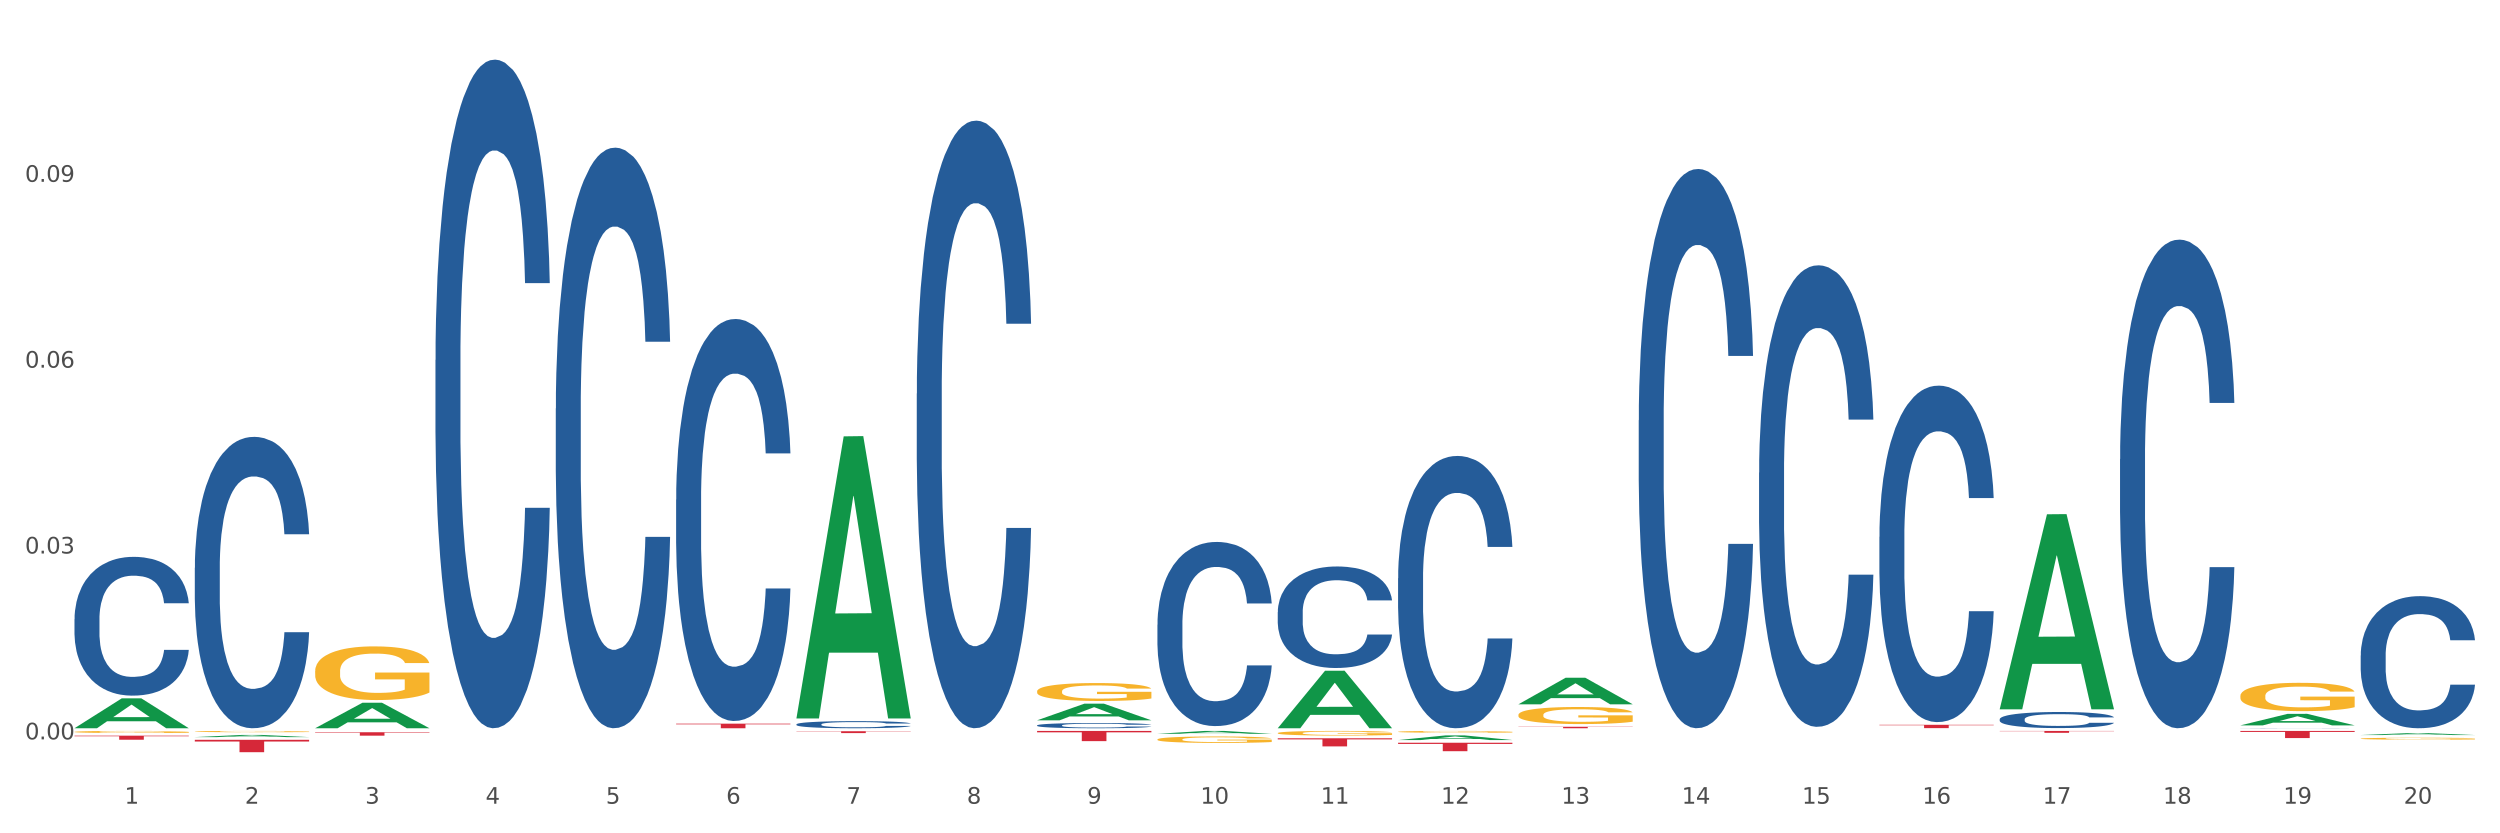 <?xml version="1.0" encoding="utf-8" standalone="no"?>
<!DOCTYPE svg PUBLIC "-//W3C//DTD SVG 1.1//EN"
  "http://www.w3.org/Graphics/SVG/1.1/DTD/svg11.dtd">
<svg xmlns:xlink="http://www.w3.org/1999/xlink" width="1080pt" height="360pt" viewBox="0 0 1080 360" xmlns="http://www.w3.org/2000/svg" version="1.1">
 <rect x="0" y="0" width="1080" height="360" fill="#333333" stroke="none"/>
 <defs>
  <style type="text/css">*{stroke-linejoin: round; stroke-linecap: butt}</style>
 </defs>
 <g id="figure_1">
  <g id="patch_1">
   <path d="M 0 360 
L 1080 360 
L 1080 0 
L 0 0 
z
" style="fill: #ffffff; stroke: #ffffff; stroke-linejoin: miter"/>
  </g>
  <g id="axes_1">
   <g id="matplotlib.axis_1">
    <g id="xtick_1">
     <g id="text_1">
      <!-- 1 -->
      <g style="fill: #4d4d4d" transform="translate(53.812 347.204) scale(0.096 -0.096)">
       <defs>
        <path id="DejaVuSans-31" d="M 794 531 
L 1825 531 
L 1825 4091 
L 703 3866 
L 703 4441 
L 1819 4666 
L 2450 4666 
L 2450 531 
L 3481 531 
L 3481 0 
L 794 0 
L 794 531 
z
" transform="scale(0.016)"/>
       </defs>
       <use xlink:href="#DejaVuSans-31"/>
      </g>
     </g>
    </g>
    <g id="xtick_2">
     <g id="text_2">
      <!-- 2 -->
      <g style="fill: #4d4d4d" transform="translate(105.793 347.204) scale(0.096 -0.096)">
       <defs>
        <path id="DejaVuSans-32" d="M 1228 531 
L 3431 531 
L 3431 0 
L 469 0 
L 469 531 
Q 828 903 1448 1529 
Q 2069 2156 2228 2338 
Q 2531 2678 2651 2914 
Q 2772 3150 2772 3378 
Q 2772 3750 2511 3984 
Q 2250 4219 1831 4219 
Q 1534 4219 1204 4116 
Q 875 4013 500 3803 
L 500 4441 
Q 881 4594 1212 4672 
Q 1544 4750 1819 4750 
Q 2544 4750 2975 4387 
Q 3406 4025 3406 3419 
Q 3406 3131 3298 2873 
Q 3191 2616 2906 2266 
Q 2828 2175 2409 1742 
Q 1991 1309 1228 531 
z
" transform="scale(0.016)"/>
       </defs>
       <use xlink:href="#DejaVuSans-32"/>
      </g>
     </g>
    </g>
    <g id="xtick_3">
     <g id="text_3">
      <!-- 3 -->
      <g style="fill: #4d4d4d" transform="translate(157.774 347.204) scale(0.096 -0.096)">
       <defs>
        <path id="DejaVuSans-33" d="M 2597 2516 
Q 3050 2419 3304 2112 
Q 3559 1806 3559 1356 
Q 3559 666 3084 287 
Q 2609 -91 1734 -91 
Q 1441 -91 1130 -33 
Q 819 25 488 141 
L 488 750 
Q 750 597 1062 519 
Q 1375 441 1716 441 
Q 2309 441 2620 675 
Q 2931 909 2931 1356 
Q 2931 1769 2642 2001 
Q 2353 2234 1838 2234 
L 1294 2234 
L 1294 2753 
L 1863 2753 
Q 2328 2753 2575 2939 
Q 2822 3125 2822 3475 
Q 2822 3834 2567 4026 
Q 2313 4219 1838 4219 
Q 1578 4219 1281 4162 
Q 984 4106 628 3988 
L 628 4550 
Q 988 4650 1302 4700 
Q 1616 4750 1894 4750 
Q 2613 4750 3031 4423 
Q 3450 4097 3450 3541 
Q 3450 3153 3228 2886 
Q 3006 2619 2597 2516 
z
" transform="scale(0.016)"/>
       </defs>
       <use xlink:href="#DejaVuSans-33"/>
      </g>
     </g>
    </g>
    <g id="xtick_4">
     <g id="text_4">
      <!-- 4 -->
      <g style="fill: #4d4d4d" transform="translate(209.756 347.204) scale(0.096 -0.096)">
       <defs>
        <path id="DejaVuSans-34" d="M 2419 4116 
L 825 1625 
L 2419 1625 
L 2419 4116 
z
M 2253 4666 
L 3047 4666 
L 3047 1625 
L 3713 1625 
L 3713 1100 
L 3047 1100 
L 3047 0 
L 2419 0 
L 2419 1100 
L 313 1100 
L 313 1709 
L 2253 4666 
z
" transform="scale(0.016)"/>
       </defs>
       <use xlink:href="#DejaVuSans-34"/>
      </g>
     </g>
    </g>
    <g id="xtick_5">
     <g id="text_5">
      <!-- 5 -->
      <g style="fill: #4d4d4d" transform="translate(261.737 347.204) scale(0.096 -0.096)">
       <defs>
        <path id="DejaVuSans-35" d="M 691 4666 
L 3169 4666 
L 3169 4134 
L 1269 4134 
L 1269 2991 
Q 1406 3038 1543 3061 
Q 1681 3084 1819 3084 
Q 2600 3084 3056 2656 
Q 3513 2228 3513 1497 
Q 3513 744 3044 326 
Q 2575 -91 1722 -91 
Q 1428 -91 1123 -41 
Q 819 9 494 109 
L 494 744 
Q 775 591 1075 516 
Q 1375 441 1709 441 
Q 2250 441 2565 725 
Q 2881 1009 2881 1497 
Q 2881 1984 2565 2268 
Q 2250 2553 1709 2553 
Q 1456 2553 1204 2497 
Q 953 2441 691 2322 
L 691 4666 
z
" transform="scale(0.016)"/>
       </defs>
       <use xlink:href="#DejaVuSans-35"/>
      </g>
     </g>
    </g>
    <g id="xtick_6">
     <g id="text_6">
      <!-- 6 -->
      <g style="fill: #4d4d4d" transform="translate(313.718 347.204) scale(0.096 -0.096)">
       <defs>
        <path id="DejaVuSans-36" d="M 2113 2584 
Q 1688 2584 1439 2293 
Q 1191 2003 1191 1497 
Q 1191 994 1439 701 
Q 1688 409 2113 409 
Q 2538 409 2786 701 
Q 3034 994 3034 1497 
Q 3034 2003 2786 2293 
Q 2538 2584 2113 2584 
z
M 3366 4563 
L 3366 3988 
Q 3128 4100 2886 4159 
Q 2644 4219 2406 4219 
Q 1781 4219 1451 3797 
Q 1122 3375 1075 2522 
Q 1259 2794 1537 2939 
Q 1816 3084 2150 3084 
Q 2853 3084 3261 2657 
Q 3669 2231 3669 1497 
Q 3669 778 3244 343 
Q 2819 -91 2113 -91 
Q 1303 -91 875 529 
Q 447 1150 447 2328 
Q 447 3434 972 4092 
Q 1497 4750 2381 4750 
Q 2619 4750 2861 4703 
Q 3103 4656 3366 4563 
z
" transform="scale(0.016)"/>
       </defs>
       <use xlink:href="#DejaVuSans-36"/>
      </g>
     </g>
    </g>
    <g id="xtick_7">
     <g id="text_7">
      <!-- 7 -->
      <g style="fill: #4d4d4d" transform="translate(365.699 347.204) scale(0.096 -0.096)">
       <defs>
        <path id="DejaVuSans-37" d="M 525 4666 
L 3525 4666 
L 3525 4397 
L 1831 0 
L 1172 0 
L 2766 4134 
L 525 4134 
L 525 4666 
z
" transform="scale(0.016)"/>
       </defs>
       <use xlink:href="#DejaVuSans-37"/>
      </g>
     </g>
    </g>
    <g id="xtick_8">
     <g id="text_8">
      <!-- 8 -->
      <g style="fill: #4d4d4d" transform="translate(417.68 347.204) scale(0.096 -0.096)">
       <defs>
        <path id="DejaVuSans-38" d="M 2034 2216 
Q 1584 2216 1326 1975 
Q 1069 1734 1069 1313 
Q 1069 891 1326 650 
Q 1584 409 2034 409 
Q 2484 409 2743 651 
Q 3003 894 3003 1313 
Q 3003 1734 2745 1975 
Q 2488 2216 2034 2216 
z
M 1403 2484 
Q 997 2584 770 2862 
Q 544 3141 544 3541 
Q 544 4100 942 4425 
Q 1341 4750 2034 4750 
Q 2731 4750 3128 4425 
Q 3525 4100 3525 3541 
Q 3525 3141 3298 2862 
Q 3072 2584 2669 2484 
Q 3125 2378 3379 2068 
Q 3634 1759 3634 1313 
Q 3634 634 3220 271 
Q 2806 -91 2034 -91 
Q 1263 -91 848 271 
Q 434 634 434 1313 
Q 434 1759 690 2068 
Q 947 2378 1403 2484 
z
M 1172 3481 
Q 1172 3119 1398 2916 
Q 1625 2713 2034 2713 
Q 2441 2713 2670 2916 
Q 2900 3119 2900 3481 
Q 2900 3844 2670 4047 
Q 2441 4250 2034 4250 
Q 1625 4250 1398 4047 
Q 1172 3844 1172 3481 
z
" transform="scale(0.016)"/>
       </defs>
       <use xlink:href="#DejaVuSans-38"/>
      </g>
     </g>
    </g>
    <g id="xtick_9">
     <g id="text_9">
      <!-- 9 -->
      <g style="fill: #4d4d4d" transform="translate(469.662 347.204) scale(0.096 -0.096)">
       <defs>
        <path id="DejaVuSans-39" d="M 703 97 
L 703 672 
Q 941 559 1184 500 
Q 1428 441 1663 441 
Q 2288 441 2617 861 
Q 2947 1281 2994 2138 
Q 2813 1869 2534 1725 
Q 2256 1581 1919 1581 
Q 1219 1581 811 2004 
Q 403 2428 403 3163 
Q 403 3881 828 4315 
Q 1253 4750 1959 4750 
Q 2769 4750 3195 4129 
Q 3622 3509 3622 2328 
Q 3622 1225 3098 567 
Q 2575 -91 1691 -91 
Q 1453 -91 1209 -44 
Q 966 3 703 97 
z
M 1959 2075 
Q 2384 2075 2632 2365 
Q 2881 2656 2881 3163 
Q 2881 3666 2632 3958 
Q 2384 4250 1959 4250 
Q 1534 4250 1286 3958 
Q 1038 3666 1038 3163 
Q 1038 2656 1286 2365 
Q 1534 2075 1959 2075 
z
" transform="scale(0.016)"/>
       </defs>
       <use xlink:href="#DejaVuSans-39"/>
      </g>
     </g>
    </g>
    <g id="xtick_10">
     <g id="text_10">
      <!-- 10 -->
      <g style="fill: #4d4d4d" transform="translate(518.589 347.204) scale(0.096 -0.096)">
       <defs>
        <path id="DejaVuSans-30" d="M 2034 4250 
Q 1547 4250 1301 3770 
Q 1056 3291 1056 2328 
Q 1056 1369 1301 889 
Q 1547 409 2034 409 
Q 2525 409 2770 889 
Q 3016 1369 3016 2328 
Q 3016 3291 2770 3770 
Q 2525 4250 2034 4250 
z
M 2034 4750 
Q 2819 4750 3233 4129 
Q 3647 3509 3647 2328 
Q 3647 1150 3233 529 
Q 2819 -91 2034 -91 
Q 1250 -91 836 529 
Q 422 1150 422 2328 
Q 422 3509 836 4129 
Q 1250 4750 2034 4750 
z
" transform="scale(0.016)"/>
       </defs>
       <use xlink:href="#DejaVuSans-31"/>
       <use xlink:href="#DejaVuSans-30" transform="translate(63.623 0)"/>
      </g>
     </g>
    </g>
    <g id="xtick_11">
     <g id="text_11">
      <!-- 11 -->
      <g style="fill: #4d4d4d" transform="translate(570.57 347.204) scale(0.096 -0.096)">
       <use xlink:href="#DejaVuSans-31"/>
       <use xlink:href="#DejaVuSans-31" transform="translate(63.623 0)"/>
      </g>
     </g>
    </g>
    <g id="xtick_12">
     <g id="text_12">
      <!-- 12 -->
      <g style="fill: #4d4d4d" transform="translate(622.551 347.204) scale(0.096 -0.096)">
       <use xlink:href="#DejaVuSans-31"/>
       <use xlink:href="#DejaVuSans-32" transform="translate(63.623 0)"/>
      </g>
     </g>
    </g>
    <g id="xtick_13">
     <g id="text_13">
      <!-- 13 -->
      <g style="fill: #4d4d4d" transform="translate(674.533 347.204) scale(0.096 -0.096)">
       <use xlink:href="#DejaVuSans-31"/>
       <use xlink:href="#DejaVuSans-33" transform="translate(63.623 0)"/>
      </g>
     </g>
    </g>
    <g id="xtick_14">
     <g id="text_14">
      <!-- 14 -->
      <g style="fill: #4d4d4d" transform="translate(726.514 347.204) scale(0.096 -0.096)">
       <use xlink:href="#DejaVuSans-31"/>
       <use xlink:href="#DejaVuSans-34" transform="translate(63.623 0)"/>
      </g>
     </g>
    </g>
    <g id="xtick_15">
     <g id="text_15">
      <!-- 15 -->
      <g style="fill: #4d4d4d" transform="translate(778.495 347.204) scale(0.096 -0.096)">
       <use xlink:href="#DejaVuSans-31"/>
       <use xlink:href="#DejaVuSans-35" transform="translate(63.623 0)"/>
      </g>
     </g>
    </g>
    <g id="xtick_16">
     <g id="text_16">
      <!-- 16 -->
      <g style="fill: #4d4d4d" transform="translate(830.476 347.204) scale(0.096 -0.096)">
       <use xlink:href="#DejaVuSans-31"/>
       <use xlink:href="#DejaVuSans-36" transform="translate(63.623 0)"/>
      </g>
     </g>
    </g>
    <g id="xtick_17">
     <g id="text_17">
      <!-- 17 -->
      <g style="fill: #4d4d4d" transform="translate(882.457 347.204) scale(0.096 -0.096)">
       <use xlink:href="#DejaVuSans-31"/>
       <use xlink:href="#DejaVuSans-37" transform="translate(63.623 0)"/>
      </g>
     </g>
    </g>
    <g id="xtick_18">
     <g id="text_18">
      <!-- 18 -->
      <g style="fill: #4d4d4d" transform="translate(934.439 347.204) scale(0.096 -0.096)">
       <use xlink:href="#DejaVuSans-31"/>
       <use xlink:href="#DejaVuSans-38" transform="translate(63.623 0)"/>
      </g>
     </g>
    </g>
    <g id="xtick_19">
     <g id="text_19">
      <!-- 19 -->
      <g style="fill: #4d4d4d" transform="translate(986.42 347.204) scale(0.096 -0.096)">
       <use xlink:href="#DejaVuSans-31"/>
       <use xlink:href="#DejaVuSans-39" transform="translate(63.623 0)"/>
      </g>
     </g>
    </g>
    <g id="xtick_20">
     <g id="text_20">
      <!-- 20 -->
      <g style="fill: #4d4d4d" transform="translate(1038.401 347.204) scale(0.096 -0.096)">
       <use xlink:href="#DejaVuSans-32"/>
       <use xlink:href="#DejaVuSans-30" transform="translate(63.623 0)"/>
      </g>
     </g>
    </g>
    <g id="xtick_21"/>
    <g id="xtick_22"/>
    <g id="xtick_23"/>
    <g id="xtick_24"/>
    <g id="xtick_25"/>
    <g id="xtick_26"/>
    <g id="xtick_27"/>
    <g id="xtick_28"/>
    <g id="xtick_29"/>
    <g id="xtick_30"/>
    <g id="xtick_31"/>
    <g id="xtick_32"/>
    <g id="xtick_33"/>
    <g id="xtick_34"/>
    <g id="xtick_35"/>
    <g id="xtick_36"/>
    <g id="xtick_37"/>
    <g id="xtick_38"/>
    <g id="xtick_39"/>
   </g>
   <g id="matplotlib.axis_2">
    <g id="ytick_1">
     <g id="text_21">
      <!-- 0.00 -->
      <g style="fill: #4d4d4d" transform="translate(10.8 319.412) scale(0.096 -0.096)">
       <defs>
        <path id="DejaVuSans-2e" d="M 684 794 
L 1344 794 
L 1344 0 
L 684 0 
L 684 794 
z
" transform="scale(0.016)"/>
       </defs>
       <use xlink:href="#DejaVuSans-30"/>
       <use xlink:href="#DejaVuSans-2e" transform="translate(63.623 0)"/>
       <use xlink:href="#DejaVuSans-30" transform="translate(95.41 0)"/>
       <use xlink:href="#DejaVuSans-30" transform="translate(159.033 0)"/>
      </g>
     </g>
    </g>
    <g id="ytick_2">
     <g id="text_22">
      <!-- 0.03 -->
      <g style="fill: #4d4d4d" transform="translate(10.8 239.123) scale(0.096 -0.096)">
       <use xlink:href="#DejaVuSans-30"/>
       <use xlink:href="#DejaVuSans-2e" transform="translate(63.623 0)"/>
       <use xlink:href="#DejaVuSans-30" transform="translate(95.41 0)"/>
       <use xlink:href="#DejaVuSans-33" transform="translate(159.033 0)"/>
      </g>
     </g>
    </g>
    <g id="ytick_3">
     <g id="text_23">
      <!-- 0.06 -->
      <g style="fill: #4d4d4d" transform="translate(10.8 158.834) scale(0.096 -0.096)">
       <use xlink:href="#DejaVuSans-30"/>
       <use xlink:href="#DejaVuSans-2e" transform="translate(63.623 0)"/>
       <use xlink:href="#DejaVuSans-30" transform="translate(95.41 0)"/>
       <use xlink:href="#DejaVuSans-36" transform="translate(159.033 0)"/>
      </g>
     </g>
    </g>
    <g id="ytick_4">
     <g id="text_24">
      <!-- 0.09 -->
      <g style="fill: #4d4d4d" transform="translate(10.8 78.544) scale(0.096 -0.096)">
       <use xlink:href="#DejaVuSans-30"/>
       <use xlink:href="#DejaVuSans-2e" transform="translate(63.623 0)"/>
       <use xlink:href="#DejaVuSans-30" transform="translate(95.41 0)"/>
       <use xlink:href="#DejaVuSans-39" transform="translate(159.033 0)"/>
      </g>
     </g>
    </g>
    <g id="ytick_5"/>
    <g id="ytick_6"/>
    <g id="ytick_7"/>
    <g id="ytick_8"/>
   </g>
   <g id="PolyCollection_1">
    <path d="M 32.175 314.581 
L 32.226 314.569 
L 52.59 301.691 
L 61.041 301.679 
L 81.557 314.605 
L 71.783 314.605 
L 67.353 311.595 
L 46.328 311.595 
L 46.175 311.644 
L 41.899 314.605 
L 32.175 314.605 
L 32.175 314.581 
L 48.975 309.799 
L 64.706 309.787 
L 56.917 304.434 
L 56.815 304.41 
L 56.713 304.446 
L 48.924 309.787 
L 48.975 309.799 
L 32.175 314.581 
z
" clip-path="url(#pccb20bac3b)" style="fill: #109648"/>
    <path d="M 344.062 312.911 
L 344.121 312.908 
L 344.121 312.83 
L 344.296 312.723 
L 344.938 312.526 
L 345.755 312.377 
L 347.156 312.203 
L 347.915 312.13 
L 348.907 312.049 
L 350.95 311.917 
L 353.285 311.804 
L 354.919 311.743 
L 356.145 311.703 
L 358.889 311.633 
L 360.465 311.602 
L 362.099 311.577 
L 363.5 311.56 
L 365.835 311.54 
L 367.703 311.532 
L 369.862 311.529 
L 371.672 311.532 
L 374.065 311.543 
L 377.567 311.577 
L 378.91 311.596 
L 380.719 311.63 
L 382.587 311.675 
L 384.105 311.72 
L 385.856 311.785 
L 387.666 311.869 
L 389.417 311.976 
L 390.643 312.074 
L 391.635 312.178 
L 392.51 312.304 
L 393.153 312.442 
L 393.444 312.557 
L 382.762 312.557 
L 382.471 312.453 
L 381.887 312.341 
L 381.303 312.265 
L 380.661 312.203 
L 379.669 312.133 
L 378.793 312.088 
L 377.334 312.035 
L 375.991 312.001 
L 374.882 311.981 
L 373.54 311.964 
L 370.68 311.948 
L 368.637 311.948 
L 367.352 311.953 
L 365.776 311.967 
L 364.434 311.987 
L 362.858 312.021 
L 361.632 312.057 
L 360.406 312.105 
L 359.706 312.139 
L 358.655 312.2 
L 357.955 312.251 
L 357.021 312.338 
L 356.495 312.4 
L 355.561 312.56 
L 355.153 312.678 
L 354.978 312.759 
L 354.861 312.849 
L 354.861 313.288 
L 355.211 313.484 
L 355.503 313.568 
L 355.97 313.664 
L 356.846 313.788 
L 358.13 313.908 
L 359.472 313.995 
L 360.581 314.049 
L 361.632 314.088 
L 362.683 314.119 
L 363.967 314.147 
L 365.018 314.164 
L 366.594 314.181 
L 368.461 314.189 
L 369.921 314.189 
L 372.898 314.175 
L 374.24 314.161 
L 375.524 314.141 
L 376.925 314.111 
L 378.034 314.077 
L 378.676 314.052 
L 379.727 313.998 
L 380.544 313.942 
L 381.245 313.877 
L 381.712 313.821 
L 382.237 313.737 
L 382.646 313.641 
L 382.762 313.591 
L 393.444 313.591 
L 393.211 313.692 
L 392.802 313.79 
L 391.985 313.922 
L 391.343 313.998 
L 390.351 314.091 
L 389.3 314.17 
L 387.841 314.257 
L 386.498 314.321 
L 385.097 314.377 
L 383.58 314.428 
L 380.836 314.498 
L 379.844 314.518 
L 377.742 314.552 
L 376.108 314.571 
L 373.715 314.591 
L 371.263 314.602 
L 368.695 314.605 
L 366.418 314.599 
L 363.908 314.582 
L 362.332 314.566 
L 360.581 314.54 
L 358.538 314.501 
L 356.612 314.453 
L 354.803 314.397 
L 353.11 314.332 
L 351.534 314.259 
L 349.491 314.139 
L 347.973 314.021 
L 346.864 313.911 
L 346.105 313.818 
L 345.346 313.7 
L 344.938 313.619 
L 344.296 313.422 
L 344.062 313.24 
L 344.062 312.911 
z
" clip-path="url(#pccb20bac3b)" style="fill: #255c99"/>
    <path d="M 32.175 316.178 
L 32.233 316.178 
L 32.233 316.148 
L 32.35 316.123 
L 32.933 316.062 
L 33.807 316.011 
L 34.449 315.984 
L 35.09 315.962 
L 35.848 315.94 
L 36.781 315.917 
L 38.472 315.883 
L 39.521 315.866 
L 40.804 315.848 
L 43.136 315.822 
L 44.827 315.807 
L 46.576 315.795 
L 49.433 315.78 
L 51.298 315.774 
L 53.28 315.769 
L 55.671 315.766 
L 57.478 315.765 
L 61.443 315.767 
L 64.824 315.775 
L 66.457 315.78 
L 68.556 315.79 
L 69.663 315.797 
L 71.471 315.81 
L 73.337 315.827 
L 74.619 315.842 
L 76.543 315.87 
L 78.001 315.897 
L 79.342 315.932 
L 80.041 315.955 
L 80.566 315.977 
L 81.032 316.003 
L 81.499 316.043 
L 71.004 316.043 
L 70.596 316.014 
L 69.955 315.987 
L 69.022 315.961 
L 68.206 315.945 
L 66.807 315.924 
L 65.524 315.911 
L 64.183 315.901 
L 62.551 315.893 
L 61.268 315.889 
L 59.461 315.886 
L 55.904 315.887 
L 53.514 315.893 
L 51.881 315.901 
L 50.832 315.909 
L 49.899 315.917 
L 48.849 315.928 
L 47.625 315.946 
L 46.751 315.961 
L 45.876 315.981 
L 45.176 316 
L 44.535 316.023 
L 44.01 316.048 
L 43.602 316.073 
L 43.252 316.104 
L 42.961 316.155 
L 42.961 316.267 
L 43.078 316.293 
L 43.369 316.326 
L 43.719 316.352 
L 44.302 316.382 
L 44.827 316.402 
L 45.818 316.432 
L 46.926 316.456 
L 47.8 316.472 
L 48.675 316.485 
L 50.19 316.503 
L 51.881 316.517 
L 53.339 316.526 
L 55.321 316.534 
L 56.662 316.538 
L 57.828 316.539 
L 60.685 316.539 
L 62.725 316.537 
L 64.999 316.531 
L 66.748 316.524 
L 68.206 316.515 
L 69.838 316.5 
L 70.888 316.486 
L 70.888 316.316 
L 58.061 316.315 
L 58.061 316.201 
L 81.557 316.201 
L 81.557 316.534 
L 80.566 316.552 
L 79.458 316.567 
L 78.292 316.581 
L 76.543 316.598 
L 74.444 316.615 
L 72.579 316.626 
L 70.596 316.636 
L 68.264 316.645 
L 65.232 316.653 
L 63.367 316.656 
L 61.035 316.659 
L 58.294 316.659 
L 55.904 316.658 
L 53.572 316.654 
L 51.123 316.646 
L 48.733 316.636 
L 46.926 316.625 
L 45.118 316.612 
L 43.194 316.595 
L 41.678 316.579 
L 40.512 316.564 
L 39.23 316.545 
L 37.83 316.521 
L 36.781 316.499 
L 35.848 316.476 
L 34.857 316.446 
L 34.157 316.421 
L 33.458 316.389 
L 33.05 316.365 
L 32.583 316.329 
L 32.233 316.277 
L 32.175 316.178 
z
" clip-path="url(#pccb20bac3b)" style="fill: #f7b32b"/>
    <path d="M 240.1 176.482 
L 240.158 176.253 
L 240.158 169.84 
L 240.333 161.135 
L 240.975 145.101 
L 241.793 132.961 
L 243.193 118.759 
L 243.952 112.804 
L 244.945 106.161 
L 246.988 95.395 
L 249.322 86.233 
L 250.957 81.194 
L 252.183 77.987 
L 254.926 72.26 
L 256.502 69.741 
L 258.137 67.679 
L 259.537 66.305 
L 261.872 64.701 
L 263.74 64.014 
L 265.9 63.785 
L 267.709 64.014 
L 270.103 64.931 
L 273.605 67.679 
L 274.947 69.283 
L 276.757 72.031 
L 278.625 75.696 
L 280.143 79.361 
L 281.894 84.63 
L 283.703 91.501 
L 285.454 100.206 
L 286.68 108.223 
L 287.672 116.698 
L 288.548 127.006 
L 289.19 138.229 
L 289.482 147.621 
L 278.8 147.621 
L 278.508 139.146 
L 277.924 129.983 
L 277.341 123.799 
L 276.699 118.759 
L 275.706 113.033 
L 274.831 109.368 
L 273.371 105.016 
L 272.029 102.267 
L 270.92 100.664 
L 269.577 99.289 
L 266.717 97.915 
L 264.674 97.915 
L 263.39 98.373 
L 261.814 99.518 
L 260.471 101.122 
L 258.895 103.871 
L 257.67 106.848 
L 256.444 110.742 
L 255.743 113.491 
L 254.693 118.53 
L 253.992 122.653 
L 253.058 129.754 
L 252.533 134.794 
L 251.599 147.85 
L 251.19 157.47 
L 251.015 164.113 
L 250.899 171.443 
L 250.899 207.176 
L 251.249 223.21 
L 251.541 230.082 
L 252.008 237.87 
L 252.883 247.949 
L 254.167 257.798 
L 255.51 264.899 
L 256.619 269.251 
L 257.67 272.458 
L 258.72 274.978 
L 260.004 277.268 
L 261.055 278.643 
L 262.631 280.017 
L 264.499 280.704 
L 265.958 280.704 
L 268.935 279.559 
L 270.278 278.414 
L 271.562 276.81 
L 272.963 274.291 
L 274.072 271.542 
L 274.714 269.48 
L 275.765 265.128 
L 276.582 260.547 
L 277.282 255.279 
L 277.749 250.697 
L 278.275 243.826 
L 278.683 236.038 
L 278.8 231.915 
L 289.482 231.915 
L 289.248 240.161 
L 288.84 248.178 
L 288.023 258.944 
L 287.381 265.128 
L 286.388 272.687 
L 285.338 279.101 
L 283.878 286.202 
L 282.536 291.47 
L 281.135 296.051 
L 279.617 300.174 
L 276.874 305.901 
L 275.881 307.504 
L 273.78 310.253 
L 272.146 311.856 
L 269.752 313.46 
L 267.301 314.376 
L 264.733 314.605 
L 262.456 314.147 
L 259.946 312.772 
L 258.37 311.398 
L 256.619 309.337 
L 254.576 306.13 
L 252.65 302.236 
L 250.84 297.655 
L 249.147 292.386 
L 247.571 286.431 
L 245.528 276.581 
L 244.011 266.961 
L 242.902 258.027 
L 242.143 250.468 
L 241.384 240.848 
L 240.975 234.205 
L 240.333 218.171 
L 240.1 203.282 
L 240.1 176.482 
z
" clip-path="url(#pccb20bac3b)" style="fill: #255c99"/>
    <path d="M 188.119 155.542 
L 188.177 155.278 
L 188.177 147.892 
L 188.352 137.868 
L 188.994 119.403 
L 189.811 105.423 
L 191.212 89.068 
L 191.971 82.21 
L 192.963 74.56 
L 195.006 62.162 
L 197.341 51.611 
L 198.976 45.807 
L 200.201 42.114 
L 202.945 35.52 
L 204.521 32.618 
L 206.155 30.244 
L 207.556 28.661 
L 209.891 26.815 
L 211.759 26.023 
L 213.919 25.759 
L 215.728 26.023 
L 218.121 27.078 
L 221.624 30.244 
L 222.966 32.09 
L 224.776 35.256 
L 226.644 39.476 
L 228.161 43.697 
L 229.912 49.764 
L 231.722 57.678 
L 233.473 67.701 
L 234.699 76.934 
L 235.691 86.694 
L 236.567 98.564 
L 237.209 111.49 
L 237.501 122.305 
L 226.819 122.305 
L 226.527 112.545 
L 225.943 101.994 
L 225.36 94.871 
L 224.717 89.068 
L 223.725 82.473 
L 222.85 78.253 
L 221.39 73.241 
L 220.048 70.076 
L 218.939 68.229 
L 217.596 66.646 
L 214.736 65.064 
L 212.693 65.064 
L 211.409 65.591 
L 209.833 66.91 
L 208.49 68.757 
L 206.914 71.922 
L 205.688 75.351 
L 204.463 79.836 
L 203.762 83.001 
L 202.711 88.804 
L 202.011 93.552 
L 201.077 101.73 
L 200.552 107.533 
L 199.618 122.569 
L 199.209 133.648 
L 199.034 141.298 
L 198.917 149.739 
L 198.917 190.889 
L 199.268 209.354 
L 199.559 217.268 
L 200.026 226.237 
L 200.902 237.843 
L 202.186 249.186 
L 203.529 257.363 
L 204.638 262.375 
L 205.688 266.068 
L 206.739 268.97 
L 208.023 271.608 
L 209.074 273.191 
L 210.65 274.773 
L 212.518 275.565 
L 213.977 275.565 
L 216.954 274.246 
L 218.297 272.927 
L 219.581 271.08 
L 220.982 268.179 
L 222.091 265.013 
L 222.733 262.639 
L 223.783 257.627 
L 224.601 252.351 
L 225.301 246.284 
L 225.768 241.009 
L 226.293 233.095 
L 226.702 224.126 
L 226.819 219.378 
L 237.501 219.378 
L 237.267 228.875 
L 236.859 238.107 
L 236.041 250.505 
L 235.399 257.627 
L 234.407 266.332 
L 233.356 273.718 
L 231.897 281.896 
L 230.555 287.963 
L 229.154 293.238 
L 227.636 297.986 
L 224.893 304.581 
L 223.9 306.428 
L 221.799 309.593 
L 220.164 311.44 
L 217.771 313.286 
L 215.32 314.341 
L 212.751 314.605 
L 210.475 314.077 
L 207.965 312.495 
L 206.389 310.912 
L 204.638 308.538 
L 202.595 304.845 
L 200.668 300.361 
L 198.859 295.085 
L 197.166 289.018 
L 195.59 282.159 
L 193.547 270.817 
L 192.029 259.738 
L 190.92 249.45 
L 190.162 240.745 
L 189.403 229.666 
L 188.994 222.016 
L 188.352 203.551 
L 188.119 186.405 
L 188.119 155.542 
z
" clip-path="url(#pccb20bac3b)" style="fill: #255c99"/>
    <path d="M 84.156 245.284 
L 84.215 245.169 
L 84.215 241.95 
L 84.39 237.581 
L 85.032 229.534 
L 85.849 223.441 
L 87.25 216.314 
L 88.009 213.325 
L 89.001 209.991 
L 91.044 204.588 
L 93.379 199.989 
L 95.013 197.46 
L 96.239 195.851 
L 98.983 192.977 
L 100.559 191.712 
L 102.193 190.678 
L 103.594 189.988 
L 105.929 189.183 
L 107.797 188.838 
L 109.956 188.723 
L 111.766 188.838 
L 114.159 189.298 
L 117.661 190.678 
L 119.004 191.482 
L 120.813 192.862 
L 122.681 194.701 
L 124.199 196.541 
L 125.95 199.185 
L 127.76 202.633 
L 129.511 207.002 
L 130.737 211.026 
L 131.729 215.279 
L 132.604 220.452 
L 133.246 226.085 
L 133.538 230.799 
L 122.856 230.799 
L 122.565 226.545 
L 121.981 221.947 
L 121.397 218.843 
L 120.755 216.314 
L 119.763 213.44 
L 118.887 211.6 
L 117.428 209.416 
L 116.085 208.037 
L 114.976 207.232 
L 113.634 206.542 
L 110.774 205.852 
L 108.731 205.852 
L 107.446 206.082 
L 105.87 206.657 
L 104.528 207.462 
L 102.952 208.841 
L 101.726 210.336 
L 100.5 212.29 
L 99.8 213.67 
L 98.749 216.199 
L 98.049 218.268 
L 97.115 221.832 
L 96.589 224.361 
L 95.655 230.914 
L 95.247 235.742 
L 95.072 239.076 
L 94.955 242.755 
L 94.955 260.689 
L 95.305 268.736 
L 95.597 272.185 
L 96.064 276.093 
L 96.94 281.151 
L 98.224 286.095 
L 99.566 289.659 
L 100.675 291.843 
L 101.726 293.452 
L 102.777 294.717 
L 104.061 295.866 
L 105.112 296.556 
L 106.688 297.246 
L 108.555 297.591 
L 110.015 297.591 
L 112.992 297.016 
L 114.334 296.441 
L 115.618 295.636 
L 117.019 294.372 
L 118.128 292.992 
L 118.77 291.958 
L 119.821 289.773 
L 120.638 287.474 
L 121.339 284.83 
L 121.806 282.531 
L 122.331 279.082 
L 122.74 275.174 
L 122.856 273.104 
L 133.538 273.104 
L 133.305 277.243 
L 132.896 281.266 
L 132.079 286.67 
L 131.437 289.773 
L 130.445 293.567 
L 129.394 296.786 
L 127.935 300.35 
L 126.592 302.994 
L 125.191 305.293 
L 123.674 307.362 
L 120.93 310.236 
L 119.938 311.041 
L 117.836 312.421 
L 116.202 313.225 
L 113.809 314.03 
L 111.357 314.49 
L 108.789 314.605 
L 106.512 314.375 
L 104.002 313.685 
L 102.426 312.995 
L 100.675 311.961 
L 98.632 310.351 
L 96.706 308.397 
L 94.897 306.098 
L 93.204 303.454 
L 91.628 300.465 
L 89.585 295.522 
L 88.067 290.693 
L 86.958 286.21 
L 86.199 282.416 
L 85.44 277.588 
L 85.032 274.254 
L 84.39 266.207 
L 84.156 258.734 
L 84.156 245.284 
z
" clip-path="url(#pccb20bac3b)" style="fill: #255c99"/>
    <path d="M 32.175 267.498 
L 32.233 267.444 
L 32.233 265.91 
L 32.408 263.829 
L 33.051 259.996 
L 33.868 257.094 
L 35.269 253.699 
L 36.028 252.275 
L 37.02 250.687 
L 39.063 248.113 
L 41.398 245.923 
L 43.032 244.718 
L 44.258 243.951 
L 47.001 242.582 
L 48.577 241.98 
L 50.212 241.487 
L 51.613 241.158 
L 53.948 240.775 
L 55.815 240.611 
L 57.975 240.556 
L 59.785 240.611 
L 62.178 240.83 
L 65.68 241.487 
L 67.023 241.87 
L 68.832 242.527 
L 70.7 243.404 
L 72.218 244.28 
L 73.969 245.539 
L 75.778 247.182 
L 77.53 249.263 
L 78.755 251.18 
L 79.748 253.206 
L 80.623 255.67 
L 81.265 258.353 
L 81.557 260.598 
L 70.875 260.598 
L 70.583 258.572 
L 70 256.382 
L 69.416 254.903 
L 68.774 253.699 
L 67.782 252.33 
L 66.906 251.453 
L 65.447 250.413 
L 64.104 249.756 
L 62.995 249.373 
L 61.653 249.044 
L 58.792 248.715 
L 56.749 248.715 
L 55.465 248.825 
L 53.889 249.099 
L 52.547 249.482 
L 50.971 250.139 
L 49.745 250.851 
L 48.519 251.782 
L 47.819 252.439 
L 46.768 253.644 
L 46.067 254.63 
L 45.133 256.327 
L 44.608 257.532 
L 43.674 260.653 
L 43.266 262.953 
L 43.09 264.541 
L 42.974 266.294 
L 42.974 274.836 
L 43.324 278.669 
L 43.616 280.312 
L 44.083 282.174 
L 44.958 284.584 
L 46.242 286.938 
L 47.585 288.636 
L 48.694 289.676 
L 49.745 290.443 
L 50.795 291.045 
L 52.08 291.593 
L 53.13 291.922 
L 54.706 292.25 
L 56.574 292.414 
L 58.033 292.414 
L 61.01 292.141 
L 62.353 291.867 
L 63.637 291.483 
L 65.038 290.881 
L 66.147 290.224 
L 66.789 289.731 
L 67.84 288.691 
L 68.657 287.595 
L 69.358 286.336 
L 69.825 285.241 
L 70.35 283.598 
L 70.758 281.736 
L 70.875 280.75 
L 81.557 280.75 
L 81.324 282.722 
L 80.915 284.638 
L 80.098 287.212 
L 79.456 288.691 
L 78.463 290.498 
L 77.413 292.031 
L 75.953 293.729 
L 74.611 294.988 
L 73.21 296.083 
L 71.692 297.069 
L 68.949 298.438 
L 67.957 298.821 
L 65.855 299.479 
L 64.221 299.862 
L 61.828 300.245 
L 59.376 300.464 
L 56.808 300.519 
L 54.531 300.409 
L 52.021 300.081 
L 50.445 299.752 
L 48.694 299.259 
L 46.651 298.493 
L 44.725 297.562 
L 42.915 296.467 
L 41.223 295.207 
L 39.647 293.783 
L 37.604 291.429 
L 36.086 289.129 
L 34.977 286.993 
L 34.218 285.186 
L 33.459 282.886 
L 33.051 281.298 
L 32.408 277.465 
L 32.175 273.905 
L 32.175 267.498 
z
" clip-path="url(#pccb20bac3b)" style="fill: #255c99"/>
    <path d="M 32.175 317.819 
L 81.557 317.819 
L 81.557 318.061 
L 62.132 318.063 
L 62.132 319.557 
L 51.483 319.557 
L 51.483 318.063 
L 32.175 318.061 
L 32.175 317.821 
L 32.175 317.819 
z
" clip-path="url(#pccb20bac3b)" style="fill: #d62839"/>
    <path d="M 396.043 170.055 
L 396.102 169.816 
L 396.102 163.104 
L 396.277 153.994 
L 396.919 137.214 
L 397.736 124.509 
L 399.137 109.647 
L 399.896 103.414 
L 400.888 96.462 
L 402.931 85.195 
L 405.266 75.607 
L 406.9 70.333 
L 408.126 66.977 
L 410.87 60.984 
L 412.446 58.347 
L 414.08 56.19 
L 415.481 54.751 
L 417.816 53.073 
L 419.684 52.354 
L 421.844 52.114 
L 423.653 52.354 
L 426.046 53.313 
L 429.549 56.19 
L 430.891 57.868 
L 432.701 60.744 
L 434.568 64.58 
L 436.086 68.415 
L 437.837 73.929 
L 439.647 81.12 
L 441.398 90.229 
L 442.624 98.62 
L 443.616 107.489 
L 444.492 118.276 
L 445.134 130.023 
L 445.426 139.851 
L 434.744 139.851 
L 434.452 130.981 
L 433.868 121.393 
L 433.284 114.92 
L 432.642 109.647 
L 431.65 103.654 
L 430.774 99.818 
L 429.315 95.264 
L 427.973 92.387 
L 426.863 90.709 
L 425.521 89.271 
L 422.661 87.832 
L 420.618 87.832 
L 419.334 88.312 
L 417.758 89.51 
L 416.415 91.188 
L 414.839 94.065 
L 413.613 97.181 
L 412.387 101.256 
L 411.687 104.133 
L 410.636 109.407 
L 409.936 113.722 
L 409.002 121.153 
L 408.477 126.427 
L 407.543 140.091 
L 407.134 150.159 
L 406.959 157.111 
L 406.842 164.782 
L 406.842 202.177 
L 407.192 218.958 
L 407.484 226.149 
L 407.951 234.3 
L 408.827 244.847 
L 410.111 255.155 
L 411.453 262.586 
L 412.563 267.141 
L 413.613 270.497 
L 414.664 273.134 
L 415.948 275.531 
L 416.999 276.969 
L 418.575 278.408 
L 420.443 279.127 
L 421.902 279.127 
L 424.879 277.928 
L 426.221 276.73 
L 427.506 275.052 
L 428.906 272.415 
L 430.016 269.538 
L 430.658 267.381 
L 431.708 262.826 
L 432.526 258.032 
L 433.226 252.518 
L 433.693 247.724 
L 434.218 240.532 
L 434.627 232.382 
L 434.744 228.067 
L 445.426 228.067 
L 445.192 236.697 
L 444.783 245.087 
L 443.966 256.354 
L 443.324 262.826 
L 442.332 270.737 
L 441.281 277.449 
L 439.822 284.88 
L 438.479 290.393 
L 437.078 295.188 
L 435.561 299.503 
L 432.817 305.496 
L 431.825 307.174 
L 429.724 310.05 
L 428.089 311.728 
L 425.696 313.406 
L 423.244 314.365 
L 420.676 314.605 
L 418.4 314.126 
L 415.89 312.687 
L 414.314 311.249 
L 412.563 309.091 
L 410.52 305.735 
L 408.593 301.66 
L 406.784 296.866 
L 405.091 291.352 
L 403.515 285.12 
L 401.472 274.812 
L 399.954 264.744 
L 398.845 255.395 
L 398.086 247.484 
L 397.328 237.416 
L 396.919 230.464 
L 396.277 213.684 
L 396.043 198.102 
L 396.043 170.055 
z
" clip-path="url(#pccb20bac3b)" style="fill: #255c99"/>
    <path d="M 84.156 319.588 
L 133.538 319.588 
L 133.538 320.333 
L 114.113 320.338 
L 114.113 324.95 
L 103.464 324.95 
L 103.464 320.338 
L 84.156 320.333 
L 84.156 319.593 
L 84.156 319.588 
z
" clip-path="url(#pccb20bac3b)" style="fill: #d62839"/>
    <path d="M 292.081 312.638 
L 341.463 312.638 
L 341.463 312.912 
L 322.038 312.914 
L 322.038 314.605 
L 311.389 314.605 
L 311.389 312.914 
L 292.081 312.912 
L 292.081 312.64 
L 292.081 312.638 
z
" clip-path="url(#pccb20bac3b)" style="fill: #d62839"/>
    <path d="M 344.062 315.888 
L 393.444 315.888 
L 393.444 316.001 
L 374.019 316.001 
L 374.019 316.698 
L 363.37 316.698 
L 363.37 316.001 
L 344.062 316.001 
L 344.062 315.889 
L 344.062 315.888 
z
" clip-path="url(#pccb20bac3b)" style="fill: #d62839"/>
    <path d="M 448.025 315.765 
L 497.407 315.765 
L 497.407 316.376 
L 477.982 316.38 
L 477.982 320.163 
L 467.333 320.163 
L 467.333 316.38 
L 448.025 316.376 
L 448.025 315.769 
L 448.025 315.765 
z
" clip-path="url(#pccb20bac3b)" style="fill: #d62839"/>
    <path d="M 551.987 318.924 
L 601.369 318.924 
L 601.369 319.413 
L 581.944 319.417 
L 581.944 322.443 
L 571.295 322.443 
L 571.295 319.417 
L 551.987 319.413 
L 551.987 318.928 
L 551.987 318.924 
z
" clip-path="url(#pccb20bac3b)" style="fill: #d62839"/>
    <path d="M 603.968 320.868 
L 653.35 320.868 
L 653.35 321.374 
L 633.925 321.378 
L 633.925 324.511 
L 623.276 324.511 
L 623.276 321.378 
L 603.968 321.374 
L 603.968 320.871 
L 603.968 320.868 
z
" clip-path="url(#pccb20bac3b)" style="fill: #d62839"/>
    <path d="M 655.949 313.96 
L 705.332 313.96 
L 705.332 314.05 
L 685.906 314.05 
L 685.906 314.605 
L 675.258 314.605 
L 675.258 314.05 
L 655.949 314.05 
L 655.949 313.961 
L 655.949 313.96 
z
" clip-path="url(#pccb20bac3b)" style="fill: #d62839"/>
    <path d="M 811.893 313.111 
L 861.275 313.111 
L 861.275 313.313 
L 841.85 313.314 
L 841.85 314.564 
L 831.201 314.564 
L 831.201 313.314 
L 811.893 313.313 
L 811.893 313.112 
L 811.893 313.111 
z
" clip-path="url(#pccb20bac3b)" style="fill: #d62839"/>
    <path d="M 136.137 316.328 
L 185.52 316.328 
L 185.52 316.534 
L 166.094 316.535 
L 166.094 317.809 
L 155.446 317.809 
L 155.446 316.535 
L 136.137 316.534 
L 136.137 316.329 
L 136.137 316.328 
z
" clip-path="url(#pccb20bac3b)" style="fill: #d62839"/>
    <path d="M 448.025 313.357 
L 448.083 313.355 
L 448.083 313.297 
L 448.258 313.218 
L 448.9 313.073 
L 449.717 312.964 
L 451.118 312.835 
L 451.877 312.782 
L 452.869 312.722 
L 454.912 312.624 
L 457.247 312.541 
L 458.882 312.496 
L 460.107 312.467 
L 462.851 312.415 
L 464.427 312.392 
L 466.061 312.374 
L 467.462 312.361 
L 469.797 312.347 
L 471.665 312.341 
L 473.825 312.339 
L 475.634 312.341 
L 478.027 312.349 
L 481.53 312.374 
L 482.872 312.388 
L 484.682 312.413 
L 486.55 312.446 
L 488.067 312.479 
L 489.818 312.527 
L 491.628 312.589 
L 493.379 312.668 
L 494.605 312.74 
L 495.597 312.817 
L 496.473 312.91 
L 497.115 313.011 
L 497.407 313.096 
L 486.725 313.096 
L 486.433 313.02 
L 485.849 312.937 
L 485.266 312.881 
L 484.623 312.835 
L 483.631 312.784 
L 482.756 312.75 
L 481.296 312.711 
L 479.954 312.686 
L 478.845 312.672 
L 477.502 312.659 
L 474.642 312.647 
L 472.599 312.647 
L 471.315 312.651 
L 469.739 312.661 
L 468.396 312.676 
L 466.82 312.701 
L 465.594 312.728 
L 464.369 312.763 
L 463.668 312.788 
L 462.617 312.833 
L 461.917 312.871 
L 460.983 312.935 
L 460.458 312.98 
L 459.524 313.098 
L 459.115 313.185 
L 458.94 313.245 
L 458.823 313.311 
L 458.823 313.634 
L 459.174 313.779 
L 459.465 313.841 
L 459.932 313.912 
L 460.808 314.003 
L 462.092 314.092 
L 463.435 314.156 
L 464.544 314.195 
L 465.594 314.224 
L 466.645 314.247 
L 467.929 314.268 
L 468.98 314.28 
L 470.556 314.292 
L 472.424 314.299 
L 473.883 314.299 
L 476.86 314.288 
L 478.203 314.278 
L 479.487 314.263 
L 480.888 314.241 
L 481.997 314.216 
L 482.639 314.197 
L 483.69 314.158 
L 484.507 314.116 
L 485.207 314.069 
L 485.674 314.027 
L 486.199 313.965 
L 486.608 313.895 
L 486.725 313.858 
L 497.407 313.858 
L 497.173 313.932 
L 496.765 314.005 
L 495.947 314.102 
L 495.305 314.158 
L 494.313 314.226 
L 493.262 314.284 
L 491.803 314.348 
L 490.461 314.396 
L 489.06 314.437 
L 487.542 314.475 
L 484.799 314.526 
L 483.806 314.541 
L 481.705 314.566 
L 480.07 314.58 
L 477.677 314.595 
L 475.226 314.603 
L 472.657 314.605 
L 470.381 314.601 
L 467.871 314.588 
L 466.295 314.576 
L 464.544 314.557 
L 462.501 314.528 
L 460.574 314.493 
L 458.765 314.452 
L 457.072 314.404 
L 455.496 314.35 
L 453.453 314.261 
L 451.936 314.174 
L 450.826 314.094 
L 450.068 314.025 
L 449.309 313.938 
L 448.9 313.878 
L 448.258 313.734 
L 448.025 313.599 
L 448.025 313.357 
z
" clip-path="url(#pccb20bac3b)" style="fill: #255c99"/>
    <path d="M 500.006 269.862 
L 500.064 269.79 
L 500.064 267.755 
L 500.239 264.995 
L 500.881 259.909 
L 501.699 256.059 
L 503.1 251.555 
L 503.858 249.666 
L 504.851 247.559 
L 506.894 244.145 
L 509.228 241.239 
L 510.863 239.641 
L 512.089 238.623 
L 514.832 236.807 
L 516.408 236.008 
L 518.043 235.354 
L 519.443 234.918 
L 521.778 234.41 
L 523.646 234.192 
L 525.806 234.119 
L 527.615 234.192 
L 530.009 234.483 
L 533.511 235.354 
L 534.854 235.863 
L 536.663 236.735 
L 538.531 237.897 
L 540.049 239.059 
L 541.8 240.73 
L 543.609 242.91 
L 545.36 245.67 
L 546.586 248.213 
L 547.578 250.901 
L 548.454 254.17 
L 549.096 257.73 
L 549.388 260.709 
L 538.706 260.709 
L 538.414 258.021 
L 537.83 255.115 
L 537.247 253.153 
L 536.605 251.555 
L 535.612 249.739 
L 534.737 248.576 
L 533.277 247.196 
L 531.935 246.324 
L 530.826 245.816 
L 529.483 245.38 
L 526.623 244.944 
L 524.58 244.944 
L 523.296 245.089 
L 521.72 245.452 
L 520.377 245.961 
L 518.801 246.833 
L 517.576 247.777 
L 516.35 249.012 
L 515.649 249.884 
L 514.599 251.482 
L 513.898 252.79 
L 512.964 255.042 
L 512.439 256.64 
L 511.505 260.781 
L 511.096 263.832 
L 510.921 265.939 
L 510.805 268.264 
L 510.805 279.597 
L 511.155 284.682 
L 511.447 286.862 
L 511.914 289.332 
L 512.789 292.528 
L 514.073 295.652 
L 515.416 297.904 
L 516.525 299.285 
L 517.576 300.302 
L 518.626 301.101 
L 519.91 301.827 
L 520.961 302.263 
L 522.537 302.699 
L 524.405 302.917 
L 525.864 302.917 
L 528.841 302.554 
L 530.184 302.191 
L 531.468 301.682 
L 532.869 300.883 
L 533.978 300.011 
L 534.62 299.357 
L 535.671 297.977 
L 536.488 296.524 
L 537.188 294.853 
L 537.655 293.4 
L 538.181 291.221 
L 538.589 288.751 
L 538.706 287.443 
L 549.388 287.443 
L 549.154 290.058 
L 548.746 292.601 
L 547.929 296.016 
L 547.287 297.977 
L 546.294 300.374 
L 545.244 302.409 
L 543.784 304.661 
L 542.442 306.332 
L 541.041 307.785 
L 539.523 309.092 
L 536.78 310.908 
L 535.787 311.417 
L 533.686 312.289 
L 532.052 312.797 
L 529.658 313.306 
L 527.207 313.596 
L 524.639 313.669 
L 522.362 313.524 
L 519.852 313.088 
L 518.276 312.652 
L 516.525 311.998 
L 514.482 310.981 
L 512.556 309.746 
L 510.746 308.293 
L 509.053 306.622 
L 507.477 304.733 
L 505.434 301.609 
L 503.917 298.558 
L 502.808 295.725 
L 502.049 293.328 
L 501.29 290.276 
L 500.881 288.17 
L 500.239 283.084 
L 500.006 278.362 
L 500.006 269.862 
z
" clip-path="url(#pccb20bac3b)" style="fill: #255c99"/>
    <path d="M 551.987 264.425 
L 552.045 264.385 
L 552.045 263.263 
L 552.221 261.741 
L 552.863 258.937 
L 553.68 256.813 
L 555.081 254.33 
L 555.84 253.288 
L 556.832 252.126 
L 558.875 250.244 
L 561.21 248.641 
L 562.844 247.76 
L 564.07 247.199 
L 566.813 246.197 
L 568.389 245.757 
L 570.024 245.396 
L 571.425 245.156 
L 573.76 244.875 
L 575.627 244.755 
L 577.787 244.715 
L 579.597 244.755 
L 581.99 244.916 
L 585.492 245.396 
L 586.835 245.677 
L 588.644 246.157 
L 590.512 246.798 
L 592.03 247.439 
L 593.781 248.361 
L 595.59 249.563 
L 597.342 251.085 
L 598.567 252.487 
L 599.56 253.969 
L 600.435 255.772 
L 601.077 257.735 
L 601.369 259.377 
L 590.687 259.377 
L 590.395 257.895 
L 589.812 256.293 
L 589.228 255.211 
L 588.586 254.33 
L 587.594 253.328 
L 586.718 252.687 
L 585.259 251.926 
L 583.916 251.445 
L 582.807 251.165 
L 581.465 250.925 
L 578.604 250.684 
L 576.561 250.684 
L 575.277 250.764 
L 573.701 250.965 
L 572.359 251.245 
L 570.783 251.726 
L 569.557 252.247 
L 568.331 252.928 
L 567.631 253.408 
L 566.58 254.29 
L 565.879 255.011 
L 564.945 256.253 
L 564.42 257.134 
L 563.486 259.417 
L 563.078 261.1 
L 562.902 262.262 
L 562.786 263.544 
L 562.786 269.793 
L 563.136 272.597 
L 563.428 273.799 
L 563.895 275.161 
L 564.77 276.924 
L 566.055 278.646 
L 567.397 279.888 
L 568.506 280.649 
L 569.557 281.21 
L 570.607 281.651 
L 571.892 282.051 
L 572.942 282.292 
L 574.518 282.532 
L 576.386 282.652 
L 577.846 282.652 
L 580.822 282.452 
L 582.165 282.252 
L 583.449 281.971 
L 584.85 281.531 
L 585.959 281.05 
L 586.601 280.689 
L 587.652 279.928 
L 588.469 279.127 
L 589.17 278.206 
L 589.637 277.404 
L 590.162 276.203 
L 590.57 274.841 
L 590.687 274.119 
L 601.369 274.119 
L 601.136 275.562 
L 600.727 276.964 
L 599.91 278.847 
L 599.268 279.928 
L 598.275 281.25 
L 597.225 282.372 
L 595.766 283.614 
L 594.423 284.535 
L 593.022 285.336 
L 591.504 286.057 
L 588.761 287.059 
L 587.769 287.339 
L 585.667 287.82 
L 584.033 288.101 
L 581.64 288.381 
L 579.188 288.541 
L 576.62 288.581 
L 574.343 288.501 
L 571.833 288.261 
L 570.257 288.02 
L 568.506 287.66 
L 566.463 287.099 
L 564.537 286.418 
L 562.727 285.617 
L 561.035 284.695 
L 559.459 283.654 
L 557.416 281.931 
L 555.898 280.249 
L 554.789 278.686 
L 554.03 277.364 
L 553.271 275.682 
L 552.863 274.52 
L 552.221 271.716 
L 551.987 269.112 
L 551.987 264.425 
z
" clip-path="url(#pccb20bac3b)" style="fill: #255c99"/>
    <path d="M 84.156 316.024 
L 84.215 316.024 
L 84.215 316.005 
L 84.331 315.989 
L 84.914 315.951 
L 85.789 315.919 
L 86.43 315.902 
L 87.071 315.888 
L 87.829 315.875 
L 88.762 315.86 
L 90.453 315.839 
L 91.502 315.828 
L 92.785 315.817 
L 95.117 315.801 
L 96.808 315.792 
L 98.557 315.784 
L 101.414 315.775 
L 103.279 315.771 
L 105.262 315.768 
L 107.652 315.765 
L 109.459 315.765 
L 113.424 315.767 
L 116.806 315.771 
L 118.438 315.775 
L 120.537 315.781 
L 121.645 315.785 
L 123.452 315.793 
L 125.318 315.804 
L 126.6 315.813 
L 128.524 315.831 
L 129.982 315.848 
L 131.323 315.869 
L 132.022 315.884 
L 132.547 315.898 
L 133.014 315.914 
L 133.48 315.939 
L 122.986 315.939 
L 122.577 315.921 
L 121.936 315.904 
L 121.003 315.888 
L 120.187 315.878 
L 118.788 315.865 
L 117.505 315.857 
L 116.164 315.85 
L 114.532 315.845 
L 113.249 315.843 
L 111.442 315.841 
L 107.885 315.841 
L 105.495 315.845 
L 103.862 315.85 
L 102.813 315.855 
L 101.88 315.86 
L 100.831 315.867 
L 99.606 315.878 
L 98.732 315.888 
L 97.857 315.9 
L 97.158 315.912 
L 96.516 315.927 
L 95.992 315.942 
L 95.583 315.958 
L 95.234 315.977 
L 94.942 316.01 
L 94.942 316.08 
L 95.059 316.096 
L 95.35 316.117 
L 95.7 316.133 
L 96.283 316.152 
L 96.808 316.164 
L 97.799 316.183 
L 98.907 316.198 
L 99.781 316.208 
L 100.656 316.216 
L 102.172 316.227 
L 103.862 316.237 
L 105.32 316.242 
L 107.302 316.247 
L 108.643 316.249 
L 109.809 316.25 
L 112.666 316.25 
L 114.707 316.249 
L 116.98 316.245 
L 118.73 316.241 
L 120.187 316.235 
L 121.82 316.226 
L 122.869 316.217 
L 122.869 316.11 
L 110.042 316.11 
L 110.042 316.038 
L 133.538 316.038 
L 133.538 316.247 
L 132.547 316.258 
L 131.439 316.268 
L 130.273 316.276 
L 128.524 316.287 
L 126.425 316.297 
L 124.56 316.305 
L 122.577 316.311 
L 120.245 316.316 
L 117.214 316.322 
L 115.348 316.324 
L 113.016 316.325 
L 110.276 316.326 
L 107.885 316.325 
L 105.553 316.322 
L 103.104 316.317 
L 100.714 316.311 
L 98.907 316.304 
L 97.099 316.296 
L 95.175 316.285 
L 93.659 316.275 
L 92.493 316.266 
L 91.211 316.254 
L 89.812 316.239 
L 88.762 316.225 
L 87.829 316.21 
L 86.838 316.192 
L 86.138 316.176 
L 85.439 316.156 
L 85.031 316.141 
L 84.564 316.118 
L 84.215 316.086 
L 84.156 316.024 
z
" clip-path="url(#pccb20bac3b)" style="fill: #f7b32b"/>
    <path d="M 136.137 289.949 
L 136.196 289.928 
L 136.196 289.166 
L 136.312 288.509 
L 136.895 286.921 
L 137.77 285.608 
L 138.411 284.909 
L 139.053 284.337 
L 139.81 283.765 
L 140.743 283.172 
L 142.434 282.304 
L 143.484 281.859 
L 144.766 281.394 
L 147.098 280.716 
L 148.789 280.335 
L 150.538 280.017 
L 153.395 279.636 
L 155.261 279.466 
L 157.243 279.339 
L 159.633 279.255 
L 161.441 279.233 
L 165.405 279.297 
L 168.787 279.487 
L 170.419 279.636 
L 172.518 279.89 
L 173.626 280.059 
L 175.433 280.398 
L 177.299 280.843 
L 178.582 281.224 
L 180.506 281.944 
L 181.963 282.664 
L 183.304 283.554 
L 184.004 284.168 
L 184.528 284.74 
L 184.995 285.396 
L 185.461 286.434 
L 174.967 286.434 
L 174.559 285.693 
L 173.917 284.994 
L 172.985 284.316 
L 172.168 283.893 
L 170.769 283.363 
L 169.486 283.024 
L 168.145 282.77 
L 166.513 282.558 
L 165.23 282.452 
L 163.423 282.368 
L 159.866 282.389 
L 157.476 282.558 
L 155.844 282.77 
L 154.794 282.961 
L 153.861 283.172 
L 152.812 283.469 
L 151.588 283.914 
L 150.713 284.316 
L 149.838 284.824 
L 149.139 285.333 
L 148.498 285.926 
L 147.973 286.561 
L 147.565 287.217 
L 147.215 288.022 
L 146.923 289.356 
L 146.923 292.258 
L 147.04 292.914 
L 147.331 293.783 
L 147.681 294.439 
L 148.264 295.223 
L 148.789 295.752 
L 149.78 296.515 
L 150.888 297.15 
L 151.762 297.552 
L 152.637 297.891 
L 154.153 298.357 
L 155.844 298.738 
L 157.301 298.971 
L 159.283 299.183 
L 160.624 299.268 
L 161.79 299.31 
L 164.647 299.31 
L 166.688 299.247 
L 168.962 299.098 
L 170.711 298.908 
L 172.168 298.675 
L 173.801 298.294 
L 174.85 297.934 
L 174.85 293.507 
L 162.024 293.486 
L 162.024 290.542 
L 185.52 290.542 
L 185.52 299.183 
L 184.528 299.628 
L 183.421 300.03 
L 182.255 300.39 
L 180.506 300.835 
L 178.407 301.258 
L 176.541 301.555 
L 174.559 301.809 
L 172.227 302.042 
L 169.195 302.254 
L 167.329 302.339 
L 164.997 302.402 
L 162.257 302.423 
L 159.866 302.381 
L 157.534 302.275 
L 155.086 302.084 
L 152.695 301.809 
L 150.888 301.534 
L 149.081 301.195 
L 147.157 300.75 
L 145.641 300.327 
L 144.475 299.945 
L 143.192 299.458 
L 141.793 298.823 
L 140.743 298.251 
L 139.81 297.658 
L 138.819 296.896 
L 138.12 296.239 
L 137.42 295.413 
L 137.012 294.799 
L 136.546 293.846 
L 136.196 292.512 
L 136.137 289.949 
z
" clip-path="url(#pccb20bac3b)" style="fill: #f7b32b"/>
    <path d="M 448.025 298.658 
L 448.083 298.651 
L 448.083 298.396 
L 448.2 298.177 
L 448.783 297.646 
L 449.657 297.208 
L 450.298 296.974 
L 450.94 296.783 
L 451.698 296.592 
L 452.631 296.394 
L 454.321 296.104 
L 455.371 295.955 
L 456.653 295.799 
L 458.985 295.573 
L 460.676 295.446 
L 462.425 295.34 
L 465.282 295.212 
L 467.148 295.156 
L 469.13 295.113 
L 471.52 295.085 
L 473.328 295.078 
L 477.292 295.099 
L 480.674 295.163 
L 482.306 295.212 
L 484.405 295.297 
L 485.513 295.354 
L 487.32 295.467 
L 489.186 295.615 
L 490.469 295.743 
L 492.393 295.983 
L 493.85 296.224 
L 495.191 296.521 
L 495.891 296.726 
L 496.416 296.917 
L 496.882 297.137 
L 497.348 297.484 
L 486.854 297.484 
L 486.446 297.236 
L 485.805 297.002 
L 484.872 296.776 
L 484.056 296.634 
L 482.656 296.457 
L 481.374 296.344 
L 480.033 296.259 
L 478.4 296.189 
L 477.118 296.153 
L 475.31 296.125 
L 471.754 296.132 
L 469.363 296.189 
L 467.731 296.259 
L 466.681 296.323 
L 465.749 296.394 
L 464.699 296.493 
L 463.475 296.641 
L 462.6 296.776 
L 461.726 296.946 
L 461.026 297.116 
L 460.385 297.314 
L 459.86 297.526 
L 459.452 297.745 
L 459.102 298.014 
L 458.811 298.46 
L 458.811 299.429 
L 458.927 299.649 
L 459.219 299.939 
L 459.569 300.158 
L 460.152 300.42 
L 460.676 300.597 
L 461.667 300.852 
L 462.775 301.064 
L 463.65 301.198 
L 464.524 301.312 
L 466.04 301.467 
L 467.731 301.595 
L 469.188 301.672 
L 471.171 301.743 
L 472.512 301.772 
L 473.678 301.786 
L 476.535 301.786 
L 478.575 301.764 
L 480.849 301.715 
L 482.598 301.651 
L 484.056 301.573 
L 485.688 301.446 
L 486.737 301.326 
L 486.737 299.847 
L 473.911 299.84 
L 473.911 298.856 
L 497.407 298.856 
L 497.407 301.743 
L 496.416 301.892 
L 495.308 302.026 
L 494.142 302.147 
L 492.393 302.295 
L 490.294 302.437 
L 488.428 302.536 
L 486.446 302.621 
L 484.114 302.698 
L 481.082 302.769 
L 479.216 302.798 
L 476.884 302.819 
L 474.144 302.826 
L 471.754 302.812 
L 469.422 302.776 
L 466.973 302.713 
L 464.583 302.621 
L 462.775 302.529 
L 460.968 302.415 
L 459.044 302.267 
L 457.528 302.125 
L 456.362 301.998 
L 455.079 301.835 
L 453.68 301.623 
L 452.631 301.432 
L 451.698 301.234 
L 450.707 300.979 
L 450.007 300.76 
L 449.307 300.484 
L 448.899 300.279 
L 448.433 299.96 
L 448.083 299.514 
L 448.025 298.658 
z
" clip-path="url(#pccb20bac3b)" style="fill: #f7b32b"/>
    <path d="M 500.006 319.443 
L 500.064 319.441 
L 500.064 319.349 
L 500.181 319.27 
L 500.764 319.079 
L 501.638 318.921 
L 502.28 318.837 
L 502.921 318.768 
L 503.679 318.7 
L 504.612 318.628 
L 506.302 318.524 
L 507.352 318.471 
L 508.635 318.415 
L 510.967 318.333 
L 512.657 318.287 
L 514.407 318.249 
L 517.263 318.203 
L 519.129 318.183 
L 521.111 318.168 
L 523.502 318.157 
L 525.309 318.155 
L 529.274 318.162 
L 532.655 318.185 
L 534.288 318.203 
L 536.387 318.234 
L 537.494 318.254 
L 539.302 318.295 
L 541.167 318.348 
L 542.45 318.394 
L 544.374 318.481 
L 545.832 318.567 
L 547.172 318.674 
L 547.872 318.748 
L 548.397 318.817 
L 548.863 318.896 
L 549.33 319.021 
L 538.835 319.021 
L 538.427 318.931 
L 537.786 318.847 
L 536.853 318.766 
L 536.037 318.715 
L 534.637 318.651 
L 533.355 318.611 
L 532.014 318.58 
L 530.381 318.555 
L 529.099 318.542 
L 527.291 318.532 
L 523.735 318.534 
L 521.345 318.555 
L 519.712 318.58 
L 518.663 318.603 
L 517.73 318.628 
L 516.68 318.664 
L 515.456 318.718 
L 514.581 318.766 
L 513.707 318.827 
L 513.007 318.888 
L 512.366 318.959 
L 511.841 319.036 
L 511.433 319.115 
L 511.083 319.212 
L 510.792 319.372 
L 510.792 319.721 
L 510.908 319.8 
L 511.2 319.904 
L 511.55 319.983 
L 512.133 320.077 
L 512.657 320.141 
L 513.649 320.233 
L 514.756 320.309 
L 515.631 320.357 
L 516.505 320.398 
L 518.021 320.454 
L 519.712 320.5 
L 521.17 320.528 
L 523.152 320.554 
L 524.493 320.564 
L 525.659 320.569 
L 528.516 320.569 
L 530.556 320.561 
L 532.83 320.543 
L 534.579 320.52 
L 536.037 320.492 
L 537.669 320.447 
L 538.719 320.403 
L 538.719 319.871 
L 525.892 319.869 
L 525.892 319.515 
L 549.388 319.515 
L 549.388 320.554 
L 548.397 320.607 
L 547.289 320.655 
L 546.123 320.699 
L 544.374 320.752 
L 542.275 320.803 
L 540.409 320.839 
L 538.427 320.869 
L 536.095 320.897 
L 533.063 320.923 
L 531.198 320.933 
L 528.866 320.941 
L 526.125 320.943 
L 523.735 320.938 
L 521.403 320.925 
L 518.954 320.902 
L 516.564 320.869 
L 514.756 320.836 
L 512.949 320.795 
L 511.025 320.742 
L 509.509 320.691 
L 508.343 320.645 
L 507.06 320.587 
L 505.661 320.51 
L 504.612 320.441 
L 503.679 320.37 
L 502.688 320.279 
L 501.988 320.2 
L 501.288 320.1 
L 500.88 320.026 
L 500.414 319.912 
L 500.064 319.751 
L 500.006 319.443 
z
" clip-path="url(#pccb20bac3b)" style="fill: #f7b32b"/>
    <path d="M 551.987 316.689 
L 552.045 316.687 
L 552.045 316.621 
L 552.162 316.565 
L 552.745 316.428 
L 553.619 316.315 
L 554.261 316.254 
L 554.902 316.205 
L 555.66 316.156 
L 556.593 316.105 
L 558.284 316.03 
L 559.333 315.991 
L 560.616 315.951 
L 562.948 315.893 
L 564.639 315.86 
L 566.388 315.833 
L 569.245 315.8 
L 571.11 315.785 
L 573.093 315.774 
L 575.483 315.767 
L 577.29 315.765 
L 581.255 315.77 
L 584.636 315.787 
L 586.269 315.8 
L 588.368 315.822 
L 589.475 315.836 
L 591.283 315.865 
L 593.149 315.904 
L 594.431 315.937 
L 596.355 315.999 
L 597.813 316.061 
L 599.154 316.137 
L 599.853 316.19 
L 600.378 316.24 
L 600.844 316.296 
L 601.311 316.386 
L 590.816 316.386 
L 590.408 316.322 
L 589.767 316.262 
L 588.834 316.203 
L 588.018 316.167 
L 586.619 316.121 
L 585.336 316.092 
L 583.995 316.07 
L 582.363 316.052 
L 581.08 316.043 
L 579.273 316.035 
L 575.716 316.037 
L 573.326 316.052 
L 571.693 316.07 
L 570.644 316.086 
L 569.711 316.105 
L 568.662 316.13 
L 567.437 316.168 
L 566.563 316.203 
L 565.688 316.247 
L 564.988 316.291 
L 564.347 316.342 
L 563.822 316.397 
L 563.414 316.453 
L 563.064 316.523 
L 562.773 316.638 
L 562.773 316.888 
L 562.89 316.944 
L 563.181 317.019 
L 563.531 317.076 
L 564.114 317.144 
L 564.639 317.189 
L 565.63 317.255 
L 566.738 317.31 
L 567.612 317.344 
L 568.487 317.374 
L 570.002 317.414 
L 571.693 317.447 
L 573.151 317.467 
L 575.133 317.485 
L 576.474 317.492 
L 577.64 317.496 
L 580.497 317.496 
L 582.537 317.49 
L 584.811 317.478 
L 586.56 317.461 
L 588.018 317.441 
L 589.65 317.408 
L 590.7 317.377 
L 590.7 316.996 
L 577.873 316.994 
L 577.873 316.74 
L 601.369 316.74 
L 601.369 317.485 
L 600.378 317.523 
L 599.27 317.558 
L 598.104 317.589 
L 596.355 317.627 
L 594.256 317.664 
L 592.391 317.689 
L 590.408 317.711 
L 588.076 317.731 
L 585.044 317.75 
L 583.179 317.757 
L 580.847 317.762 
L 578.107 317.764 
L 575.716 317.761 
L 573.384 317.752 
L 570.935 317.735 
L 568.545 317.711 
L 566.738 317.688 
L 564.93 317.658 
L 563.006 317.62 
L 561.49 317.584 
L 560.324 317.551 
L 559.042 317.509 
L 557.642 317.454 
L 556.593 317.405 
L 555.66 317.353 
L 554.669 317.288 
L 553.969 317.231 
L 553.27 317.16 
L 552.862 317.107 
L 552.395 317.025 
L 552.045 316.91 
L 551.987 316.689 
z
" clip-path="url(#pccb20bac3b)" style="fill: #f7b32b"/>
    <path d="M 603.968 316.124 
L 604.027 316.124 
L 604.027 316.098 
L 604.143 316.076 
L 604.726 316.023 
L 605.601 315.979 
L 606.242 315.955 
L 606.883 315.936 
L 607.641 315.917 
L 608.574 315.897 
L 610.265 315.868 
L 611.314 315.853 
L 612.597 315.837 
L 614.929 315.815 
L 616.62 315.802 
L 618.369 315.791 
L 621.226 315.778 
L 623.091 315.773 
L 625.074 315.769 
L 627.464 315.766 
L 629.271 315.765 
L 633.236 315.767 
L 636.618 315.773 
L 638.25 315.778 
L 640.349 315.787 
L 641.457 315.793 
L 643.264 315.804 
L 645.13 315.819 
L 646.412 315.832 
L 648.336 315.856 
L 649.794 315.88 
L 651.135 315.91 
L 651.835 315.93 
L 652.359 315.95 
L 652.826 315.972 
L 653.292 316.006 
L 642.798 316.006 
L 642.39 315.982 
L 641.748 315.958 
L 640.815 315.935 
L 639.999 315.921 
L 638.6 315.903 
L 637.317 315.892 
L 635.976 315.884 
L 634.344 315.876 
L 633.061 315.873 
L 631.254 315.87 
L 627.697 315.871 
L 625.307 315.876 
L 623.674 315.884 
L 622.625 315.89 
L 621.692 315.897 
L 620.643 315.907 
L 619.418 315.922 
L 618.544 315.935 
L 617.669 315.952 
L 616.97 315.969 
L 616.328 315.989 
L 615.804 316.011 
L 615.396 316.033 
L 615.046 316.06 
L 614.754 316.104 
L 614.754 316.202 
L 614.871 316.224 
L 615.162 316.253 
L 615.512 316.275 
L 616.095 316.301 
L 616.62 316.319 
L 617.611 316.344 
L 618.719 316.366 
L 619.593 316.379 
L 620.468 316.391 
L 621.984 316.406 
L 623.674 316.419 
L 625.132 316.427 
L 627.114 316.434 
L 628.455 316.437 
L 629.621 316.438 
L 632.478 316.438 
L 634.519 316.436 
L 636.792 316.431 
L 638.542 316.425 
L 639.999 316.417 
L 641.632 316.404 
L 642.681 316.392 
L 642.681 316.244 
L 629.855 316.243 
L 629.855 316.144 
L 653.35 316.144 
L 653.35 316.434 
L 652.359 316.449 
L 651.251 316.462 
L 650.085 316.474 
L 648.336 316.489 
L 646.237 316.503 
L 644.372 316.513 
L 642.39 316.522 
L 640.057 316.53 
L 637.026 316.537 
L 635.16 316.54 
L 632.828 316.542 
L 630.088 316.542 
L 627.697 316.541 
L 625.365 316.537 
L 622.917 316.531 
L 620.526 316.522 
L 618.719 316.513 
L 616.911 316.501 
L 614.987 316.486 
L 613.472 316.472 
L 612.305 316.459 
L 611.023 316.443 
L 609.624 316.422 
L 608.574 316.403 
L 607.641 316.383 
L 606.65 316.357 
L 605.951 316.335 
L 605.251 316.307 
L 604.843 316.287 
L 604.376 316.255 
L 604.027 316.21 
L 603.968 316.124 
z
" clip-path="url(#pccb20bac3b)" style="fill: #f7b32b"/>
    <path d="M 655.949 308.832 
L 656.008 308.825 
L 656.008 308.583 
L 656.124 308.374 
L 656.707 307.869 
L 657.582 307.451 
L 658.223 307.229 
L 658.865 307.047 
L 659.622 306.865 
L 660.555 306.676 
L 662.246 306.4 
L 663.296 306.259 
L 664.578 306.11 
L 666.91 305.895 
L 668.601 305.773 
L 670.35 305.672 
L 673.207 305.551 
L 675.073 305.497 
L 677.055 305.457 
L 679.445 305.43 
L 681.253 305.423 
L 685.217 305.443 
L 688.599 305.504 
L 690.231 305.551 
L 692.33 305.632 
L 693.438 305.686 
L 695.245 305.794 
L 697.111 305.935 
L 698.394 306.056 
L 700.318 306.285 
L 701.775 306.515 
L 703.116 306.797 
L 703.816 306.993 
L 704.34 307.175 
L 704.807 307.384 
L 705.273 307.714 
L 694.779 307.714 
L 694.371 307.478 
L 693.729 307.256 
L 692.797 307.04 
L 691.98 306.905 
L 690.581 306.737 
L 689.298 306.629 
L 687.957 306.548 
L 686.325 306.481 
L 685.042 306.447 
L 683.235 306.42 
L 679.679 306.427 
L 677.288 306.481 
L 675.656 306.548 
L 674.606 306.609 
L 673.673 306.676 
L 672.624 306.771 
L 671.4 306.912 
L 670.525 307.04 
L 669.651 307.202 
L 668.951 307.363 
L 668.31 307.552 
L 667.785 307.754 
L 667.377 307.963 
L 667.027 308.219 
L 666.735 308.643 
L 666.735 309.566 
L 666.852 309.775 
L 667.143 310.051 
L 667.493 310.26 
L 668.076 310.509 
L 668.601 310.678 
L 669.592 310.92 
L 670.7 311.122 
L 671.574 311.25 
L 672.449 311.358 
L 673.965 311.506 
L 675.656 311.628 
L 677.113 311.702 
L 679.095 311.769 
L 680.436 311.796 
L 681.602 311.81 
L 684.459 311.81 
L 686.5 311.789 
L 688.774 311.742 
L 690.523 311.682 
L 691.98 311.608 
L 693.613 311.486 
L 694.662 311.372 
L 694.662 309.964 
L 681.836 309.957 
L 681.836 309.021 
L 705.332 309.021 
L 705.332 311.769 
L 704.34 311.911 
L 703.233 312.039 
L 702.067 312.153 
L 700.318 312.295 
L 698.219 312.429 
L 696.353 312.524 
L 694.371 312.605 
L 692.039 312.679 
L 689.007 312.746 
L 687.141 312.773 
L 684.809 312.793 
L 682.069 312.8 
L 679.679 312.786 
L 677.346 312.753 
L 674.898 312.692 
L 672.507 312.605 
L 670.7 312.517 
L 668.893 312.409 
L 666.969 312.268 
L 665.453 312.133 
L 664.287 312.012 
L 663.004 311.857 
L 661.605 311.655 
L 660.555 311.473 
L 659.622 311.284 
L 658.631 311.042 
L 657.932 310.833 
L 657.232 310.57 
L 656.824 310.375 
L 656.358 310.072 
L 656.008 309.647 
L 655.949 308.832 
z
" clip-path="url(#pccb20bac3b)" style="fill: #f7b32b"/>
    <path d="M 967.837 300.633 
L 967.895 300.622 
L 967.895 300.219 
L 968.012 299.873 
L 968.595 299.035 
L 969.469 298.342 
L 970.11 297.973 
L 970.752 297.671 
L 971.51 297.37 
L 972.443 297.057 
L 974.133 296.599 
L 975.183 296.364 
L 976.465 296.118 
L 978.798 295.76 
L 980.488 295.559 
L 982.237 295.392 
L 985.094 295.191 
L 986.96 295.101 
L 988.942 295.034 
L 991.333 294.989 
L 993.14 294.978 
L 997.104 295.012 
L 1000.486 295.112 
L 1002.118 295.191 
L 1004.217 295.325 
L 1005.325 295.414 
L 1007.132 295.593 
L 1008.998 295.828 
L 1010.281 296.029 
L 1012.205 296.409 
L 1013.662 296.789 
L 1015.003 297.258 
L 1015.703 297.582 
L 1016.228 297.884 
L 1016.694 298.23 
L 1017.16 298.778 
L 1006.666 298.778 
L 1006.258 298.387 
L 1005.617 298.018 
L 1004.684 297.66 
L 1003.868 297.437 
L 1002.468 297.157 
L 1001.186 296.979 
L 999.845 296.844 
L 998.212 296.733 
L 996.93 296.677 
L 995.122 296.632 
L 991.566 296.643 
L 989.175 296.733 
L 987.543 296.844 
L 986.493 296.945 
L 985.561 297.057 
L 984.511 297.213 
L 983.287 297.448 
L 982.412 297.66 
L 981.538 297.929 
L 980.838 298.197 
L 980.197 298.51 
L 979.672 298.845 
L 979.264 299.191 
L 978.914 299.616 
L 978.623 300.32 
L 978.623 301.851 
L 978.739 302.198 
L 979.031 302.656 
L 979.381 303.002 
L 979.964 303.416 
L 980.488 303.695 
L 981.479 304.097 
L 982.587 304.433 
L 983.462 304.645 
L 984.336 304.824 
L 985.852 305.07 
L 987.543 305.271 
L 989 305.394 
L 990.983 305.506 
L 992.324 305.55 
L 993.49 305.573 
L 996.347 305.573 
L 998.387 305.539 
L 1000.661 305.461 
L 1002.41 305.36 
L 1003.868 305.237 
L 1005.5 305.036 
L 1006.549 304.846 
L 1006.549 302.51 
L 993.723 302.499 
L 993.723 300.946 
L 1017.219 300.946 
L 1017.219 305.506 
L 1016.228 305.74 
L 1015.12 305.953 
L 1013.954 306.143 
L 1012.205 306.377 
L 1010.106 306.601 
L 1008.24 306.757 
L 1006.258 306.891 
L 1003.926 307.014 
L 1000.894 307.126 
L 999.028 307.171 
L 996.696 307.204 
L 993.956 307.215 
L 991.566 307.193 
L 989.234 307.137 
L 986.785 307.037 
L 984.395 306.891 
L 982.587 306.746 
L 980.78 306.567 
L 978.856 306.332 
L 977.34 306.109 
L 976.174 305.908 
L 974.891 305.651 
L 973.492 305.316 
L 972.443 305.014 
L 971.51 304.701 
L 970.519 304.299 
L 969.819 303.952 
L 969.119 303.516 
L 968.711 303.192 
L 968.245 302.689 
L 967.895 301.985 
L 967.837 300.633 
z
" clip-path="url(#pccb20bac3b)" style="fill: #f7b32b"/>
    <path d="M 1019.818 319.091 
L 1019.876 319.091 
L 1019.876 319.063 
L 1019.993 319.039 
L 1020.576 318.98 
L 1021.45 318.932 
L 1022.092 318.907 
L 1022.733 318.886 
L 1023.491 318.865 
L 1024.424 318.843 
L 1026.115 318.811 
L 1027.164 318.795 
L 1028.447 318.778 
L 1030.779 318.753 
L 1032.469 318.739 
L 1034.219 318.727 
L 1037.075 318.714 
L 1038.941 318.707 
L 1040.923 318.703 
L 1043.314 318.7 
L 1045.121 318.699 
L 1049.086 318.701 
L 1052.467 318.708 
L 1054.1 318.714 
L 1056.199 318.723 
L 1057.306 318.729 
L 1059.114 318.741 
L 1060.979 318.758 
L 1062.262 318.772 
L 1064.186 318.798 
L 1065.644 318.824 
L 1066.985 318.857 
L 1067.684 318.88 
L 1068.209 318.9 
L 1068.675 318.925 
L 1069.142 318.963 
L 1058.647 318.963 
L 1058.239 318.935 
L 1057.598 318.91 
L 1056.665 318.885 
L 1055.849 318.869 
L 1054.449 318.85 
L 1053.167 318.838 
L 1051.826 318.828 
L 1050.193 318.821 
L 1048.911 318.817 
L 1047.103 318.814 
L 1043.547 318.814 
L 1041.157 318.821 
L 1039.524 318.828 
L 1038.475 318.835 
L 1037.542 318.843 
L 1036.492 318.854 
L 1035.268 318.87 
L 1034.393 318.885 
L 1033.519 318.904 
L 1032.819 318.922 
L 1032.178 318.944 
L 1031.653 318.967 
L 1031.245 318.991 
L 1030.895 319.021 
L 1030.604 319.07 
L 1030.604 319.176 
L 1030.72 319.2 
L 1031.012 319.232 
L 1031.362 319.256 
L 1031.945 319.284 
L 1032.469 319.304 
L 1033.461 319.332 
L 1034.568 319.355 
L 1035.443 319.37 
L 1036.317 319.382 
L 1037.833 319.399 
L 1039.524 319.413 
L 1040.982 319.422 
L 1042.964 319.429 
L 1044.305 319.433 
L 1045.471 319.434 
L 1048.328 319.434 
L 1050.368 319.432 
L 1052.642 319.426 
L 1054.391 319.419 
L 1055.849 319.411 
L 1057.481 319.397 
L 1058.531 319.384 
L 1058.531 319.222 
L 1045.704 319.221 
L 1045.704 319.113 
L 1069.2 319.113 
L 1069.2 319.429 
L 1068.209 319.446 
L 1067.101 319.461 
L 1065.935 319.474 
L 1064.186 319.49 
L 1062.087 319.505 
L 1060.221 319.516 
L 1058.239 319.526 
L 1055.907 319.534 
L 1052.875 319.542 
L 1051.01 319.545 
L 1048.678 319.547 
L 1045.937 319.548 
L 1043.547 319.547 
L 1041.215 319.543 
L 1038.766 319.536 
L 1036.376 319.526 
L 1034.568 319.516 
L 1032.761 319.503 
L 1030.837 319.487 
L 1029.321 319.471 
L 1028.155 319.457 
L 1026.872 319.44 
L 1025.473 319.416 
L 1024.424 319.395 
L 1023.491 319.374 
L 1022.5 319.346 
L 1021.8 319.322 
L 1021.101 319.291 
L 1020.692 319.269 
L 1020.226 319.234 
L 1019.876 319.185 
L 1019.818 319.091 
z
" clip-path="url(#pccb20bac3b)" style="fill: #f7b32b"/>
    <path d="M 1019.818 283.175 
L 1019.876 283.123 
L 1019.876 281.664 
L 1020.051 279.683 
L 1020.693 276.034 
L 1021.511 273.272 
L 1022.912 270.04 
L 1023.67 268.685 
L 1024.663 267.174 
L 1026.706 264.724 
L 1029.041 262.639 
L 1030.675 261.492 
L 1031.901 260.762 
L 1034.644 259.459 
L 1036.22 258.886 
L 1037.855 258.417 
L 1039.256 258.104 
L 1041.59 257.739 
L 1043.458 257.583 
L 1045.618 257.531 
L 1047.427 257.583 
L 1049.821 257.791 
L 1053.323 258.417 
L 1054.666 258.782 
L 1056.475 259.407 
L 1058.343 260.241 
L 1059.861 261.075 
L 1061.612 262.274 
L 1063.421 263.838 
L 1065.172 265.818 
L 1066.398 267.643 
L 1067.39 269.571 
L 1068.266 271.917 
L 1068.908 274.471 
L 1069.2 276.608 
L 1058.518 276.608 
L 1058.226 274.679 
L 1057.642 272.594 
L 1057.059 271.187 
L 1056.417 270.04 
L 1055.424 268.737 
L 1054.549 267.903 
L 1053.09 266.913 
L 1051.747 266.287 
L 1050.638 265.923 
L 1049.295 265.61 
L 1046.435 265.297 
L 1044.392 265.297 
L 1043.108 265.401 
L 1041.532 265.662 
L 1040.189 266.027 
L 1038.613 266.652 
L 1037.388 267.33 
L 1036.162 268.216 
L 1035.461 268.841 
L 1034.411 269.988 
L 1033.71 270.926 
L 1032.776 272.542 
L 1032.251 273.689 
L 1031.317 276.66 
L 1030.908 278.849 
L 1030.733 280.36 
L 1030.617 282.028 
L 1030.617 290.16 
L 1030.967 293.808 
L 1031.259 295.372 
L 1031.726 297.144 
L 1032.601 299.437 
L 1033.885 301.679 
L 1035.228 303.294 
L 1036.337 304.285 
L 1037.388 305.014 
L 1038.438 305.588 
L 1039.722 306.109 
L 1040.773 306.422 
L 1042.349 306.734 
L 1044.217 306.891 
L 1045.676 306.891 
L 1048.653 306.63 
L 1049.996 306.37 
L 1051.28 306.005 
L 1052.681 305.431 
L 1053.79 304.806 
L 1054.432 304.337 
L 1055.483 303.346 
L 1056.3 302.304 
L 1057 301.105 
L 1057.467 300.063 
L 1057.993 298.499 
L 1058.401 296.727 
L 1058.518 295.789 
L 1069.2 295.789 
L 1068.967 297.665 
L 1068.558 299.489 
L 1067.741 301.939 
L 1067.099 303.346 
L 1066.106 305.067 
L 1065.056 306.526 
L 1063.596 308.142 
L 1062.254 309.341 
L 1060.853 310.383 
L 1059.335 311.321 
L 1056.592 312.624 
L 1055.599 312.989 
L 1053.498 313.615 
L 1051.864 313.979 
L 1049.47 314.344 
L 1047.019 314.553 
L 1044.451 314.605 
L 1042.174 314.501 
L 1039.664 314.188 
L 1038.088 313.875 
L 1036.337 313.406 
L 1034.294 312.676 
L 1032.368 311.79 
L 1030.558 310.748 
L 1028.865 309.549 
L 1027.289 308.194 
L 1025.246 305.953 
L 1023.729 303.763 
L 1022.62 301.731 
L 1021.861 300.011 
L 1021.102 297.822 
L 1020.693 296.31 
L 1020.051 292.661 
L 1019.818 289.273 
L 1019.818 283.175 
z
" clip-path="url(#pccb20bac3b)" style="fill: #255c99"/>
    <path d="M 967.837 314.561 
L 967.895 314.56 
L 967.895 314.558 
L 968.07 314.556 
L 968.712 314.55 
L 969.529 314.547 
L 970.93 314.542 
L 971.689 314.54 
L 972.681 314.538 
L 974.724 314.534 
L 977.059 314.531 
L 978.694 314.53 
L 979.92 314.529 
L 982.663 314.527 
L 984.239 314.526 
L 985.873 314.526 
L 987.274 314.525 
L 989.609 314.525 
L 991.477 314.524 
L 993.637 314.524 
L 995.446 314.524 
L 997.84 314.525 
L 1001.342 314.526 
L 1002.684 314.526 
L 1004.494 314.527 
L 1006.362 314.528 
L 1007.879 314.529 
L 1009.631 314.531 
L 1011.44 314.533 
L 1013.191 314.536 
L 1014.417 314.539 
L 1015.409 314.541 
L 1016.285 314.545 
L 1016.927 314.548 
L 1017.219 314.551 
L 1006.537 314.551 
L 1006.245 314.549 
L 1005.661 314.546 
L 1005.078 314.544 
L 1004.435 314.542 
L 1003.443 314.54 
L 1002.568 314.539 
L 1001.108 314.538 
L 999.766 314.537 
L 998.657 314.536 
L 997.314 314.536 
L 994.454 314.535 
L 992.411 314.535 
L 991.127 314.535 
L 989.551 314.536 
L 988.208 314.536 
L 986.632 314.537 
L 985.406 314.538 
L 984.181 314.539 
L 983.48 314.54 
L 982.429 314.542 
L 981.729 314.543 
L 980.795 314.545 
L 980.27 314.547 
L 979.336 314.551 
L 978.927 314.554 
L 978.752 314.557 
L 978.635 314.559 
L 978.635 314.57 
L 978.986 314.576 
L 979.277 314.578 
L 979.744 314.58 
L 980.62 314.584 
L 981.904 314.587 
L 983.247 314.589 
L 984.356 314.59 
L 985.406 314.591 
L 986.457 314.592 
L 987.741 314.593 
L 988.792 314.593 
L 990.368 314.594 
L 992.236 314.594 
L 993.695 314.594 
L 996.672 314.594 
L 998.015 314.593 
L 999.299 314.593 
L 1000.7 314.592 
L 1001.809 314.591 
L 1002.451 314.59 
L 1003.502 314.589 
L 1004.319 314.588 
L 1005.019 314.586 
L 1005.486 314.584 
L 1006.012 314.582 
L 1006.42 314.58 
L 1006.537 314.578 
L 1017.219 314.578 
L 1016.985 314.581 
L 1016.577 314.584 
L 1015.76 314.587 
L 1015.117 314.589 
L 1014.125 314.591 
L 1013.074 314.594 
L 1011.615 314.596 
L 1010.273 314.598 
L 1008.872 314.599 
L 1007.354 314.6 
L 1004.611 314.602 
L 1003.618 314.603 
L 1001.517 314.604 
L 999.883 314.604 
L 997.489 314.605 
L 995.038 314.605 
L 992.469 314.605 
L 990.193 314.605 
L 987.683 314.604 
L 986.107 314.604 
L 984.356 314.603 
L 982.313 314.602 
L 980.386 314.601 
L 978.577 314.599 
L 976.884 314.598 
L 975.308 314.596 
L 973.265 314.593 
L 971.748 314.59 
L 970.638 314.587 
L 969.88 314.584 
L 969.121 314.581 
L 968.712 314.579 
L 968.07 314.574 
L 967.837 314.569 
L 967.837 314.561 
z
" clip-path="url(#pccb20bac3b)" style="fill: #255c99"/>
    <path d="M 915.855 198.364 
L 915.914 198.171 
L 915.914 192.774 
L 916.089 185.448 
L 916.731 171.955 
L 917.548 161.738 
L 918.949 149.786 
L 919.708 144.774 
L 920.7 139.183 
L 922.743 130.123 
L 925.078 122.412 
L 926.713 118.171 
L 927.938 115.473 
L 930.682 110.653 
L 932.258 108.533 
L 933.892 106.798 
L 935.293 105.641 
L 937.628 104.292 
L 939.496 103.714 
L 941.656 103.521 
L 943.465 103.714 
L 945.858 104.485 
L 949.361 106.798 
L 950.703 108.147 
L 952.513 110.461 
L 954.381 113.545 
L 955.898 116.629 
L 957.649 121.063 
L 959.459 126.846 
L 961.21 134.171 
L 962.436 140.918 
L 963.428 148.051 
L 964.304 156.726 
L 964.946 166.171 
L 965.238 174.075 
L 954.556 174.075 
L 954.264 166.942 
L 953.68 159.232 
L 953.096 154.027 
L 952.454 149.786 
L 951.462 144.967 
L 950.586 141.882 
L 949.127 138.22 
L 947.785 135.906 
L 946.676 134.557 
L 945.333 133.4 
L 942.473 132.244 
L 940.43 132.244 
L 939.146 132.629 
L 937.57 133.593 
L 936.227 134.943 
L 934.651 137.256 
L 933.425 139.762 
L 932.199 143.039 
L 931.499 145.352 
L 930.448 149.593 
L 929.748 153.063 
L 928.814 159.039 
L 928.289 163.28 
L 927.355 174.268 
L 926.946 182.364 
L 926.771 187.955 
L 926.654 194.123 
L 926.654 224.195 
L 927.004 237.689 
L 927.296 243.473 
L 927.763 250.027 
L 928.639 258.509 
L 929.923 266.798 
L 931.265 272.774 
L 932.375 276.436 
L 933.425 279.135 
L 934.476 281.256 
L 935.76 283.183 
L 936.811 284.34 
L 938.387 285.497 
L 940.255 286.075 
L 941.714 286.075 
L 944.691 285.111 
L 946.033 284.147 
L 947.318 282.798 
L 948.719 280.677 
L 949.828 278.364 
L 950.47 276.629 
L 951.52 272.966 
L 952.338 269.111 
L 953.038 264.677 
L 953.505 260.822 
L 954.03 255.039 
L 954.439 248.485 
L 954.556 245.015 
L 965.238 245.015 
L 965.004 251.954 
L 964.596 258.701 
L 963.778 267.762 
L 963.136 272.966 
L 962.144 279.328 
L 961.093 284.725 
L 959.634 290.701 
L 958.291 295.135 
L 956.89 298.991 
L 955.373 302.46 
L 952.629 307.28 
L 951.637 308.629 
L 949.536 310.942 
L 947.901 312.292 
L 945.508 313.641 
L 943.056 314.412 
L 940.488 314.605 
L 938.212 314.219 
L 935.702 313.063 
L 934.126 311.906 
L 932.375 310.171 
L 930.332 307.472 
L 928.405 304.195 
L 926.596 300.34 
L 924.903 295.906 
L 923.327 290.894 
L 921.284 282.605 
L 919.766 274.509 
L 918.657 266.991 
L 917.898 260.629 
L 917.14 252.533 
L 916.731 246.942 
L 916.089 233.448 
L 915.855 220.918 
L 915.855 198.364 
z
" clip-path="url(#pccb20bac3b)" style="fill: #255c99"/>
    <path d="M 863.874 310.703 
L 863.933 310.696 
L 863.933 310.519 
L 864.108 310.277 
L 864.75 309.833 
L 865.567 309.497 
L 866.968 309.104 
L 867.727 308.939 
L 868.719 308.755 
L 870.762 308.457 
L 873.097 308.203 
L 874.731 308.063 
L 875.957 307.974 
L 878.701 307.816 
L 880.277 307.746 
L 881.911 307.689 
L 883.312 307.651 
L 885.647 307.606 
L 887.515 307.587 
L 889.674 307.581 
L 891.484 307.587 
L 893.877 307.613 
L 897.379 307.689 
L 898.722 307.733 
L 900.531 307.809 
L 902.399 307.911 
L 903.917 308.012 
L 905.668 308.158 
L 907.478 308.349 
L 909.229 308.59 
L 910.455 308.812 
L 911.447 309.047 
L 912.322 309.332 
L 912.965 309.643 
L 913.256 309.903 
L 902.574 309.903 
L 902.283 309.668 
L 901.699 309.415 
L 901.115 309.243 
L 900.473 309.104 
L 899.481 308.945 
L 898.605 308.844 
L 897.146 308.723 
L 895.803 308.647 
L 894.694 308.602 
L 893.352 308.564 
L 890.492 308.526 
L 888.449 308.526 
L 887.164 308.539 
L 885.588 308.571 
L 884.246 308.615 
L 882.67 308.691 
L 881.444 308.774 
L 880.218 308.882 
L 879.518 308.958 
L 878.467 309.097 
L 877.767 309.212 
L 876.833 309.408 
L 876.307 309.548 
L 875.373 309.909 
L 874.965 310.176 
L 874.79 310.36 
L 874.673 310.563 
L 874.673 311.553 
L 875.023 311.997 
L 875.315 312.187 
L 875.782 312.403 
L 876.658 312.682 
L 877.942 312.955 
L 879.284 313.152 
L 880.393 313.272 
L 881.444 313.361 
L 882.495 313.431 
L 883.779 313.494 
L 884.83 313.532 
L 886.406 313.57 
L 888.273 313.589 
L 889.733 313.589 
L 892.71 313.558 
L 894.052 313.526 
L 895.336 313.482 
L 896.737 313.412 
L 897.846 313.336 
L 898.488 313.279 
L 899.539 313.158 
L 900.356 313.031 
L 901.057 312.885 
L 901.524 312.758 
L 902.049 312.568 
L 902.458 312.352 
L 902.574 312.238 
L 913.256 312.238 
L 913.023 312.466 
L 912.614 312.688 
L 911.797 312.987 
L 911.155 313.158 
L 910.163 313.367 
L 909.112 313.545 
L 907.653 313.742 
L 906.31 313.888 
L 904.909 314.015 
L 903.392 314.129 
L 900.648 314.287 
L 899.656 314.332 
L 897.555 314.408 
L 895.92 314.452 
L 893.527 314.497 
L 891.075 314.522 
L 888.507 314.528 
L 886.23 314.516 
L 883.72 314.478 
L 882.144 314.44 
L 880.393 314.383 
L 878.35 314.294 
L 876.424 314.186 
L 874.615 314.059 
L 872.922 313.913 
L 871.346 313.748 
L 869.303 313.475 
L 867.785 313.209 
L 866.676 312.961 
L 865.917 312.752 
L 865.158 312.485 
L 864.75 312.301 
L 864.108 311.857 
L 863.874 311.445 
L 863.874 310.703 
z
" clip-path="url(#pccb20bac3b)" style="fill: #255c99"/>
    <path d="M 811.893 231.905 
L 811.951 231.772 
L 811.951 228.055 
L 812.127 223.01 
L 812.769 213.718 
L 813.586 206.683 
L 814.987 198.452 
L 815.746 195.001 
L 816.738 191.151 
L 818.781 184.912 
L 821.116 179.602 
L 822.75 176.682 
L 823.976 174.823 
L 826.719 171.505 
L 828.295 170.045 
L 829.93 168.85 
L 831.331 168.053 
L 833.666 167.124 
L 835.533 166.726 
L 837.693 166.593 
L 839.503 166.726 
L 841.896 167.257 
L 845.398 168.85 
L 846.741 169.779 
L 848.55 171.372 
L 850.418 173.496 
L 851.936 175.62 
L 853.687 178.673 
L 855.496 182.655 
L 857.248 187.7 
L 858.473 192.346 
L 859.466 197.258 
L 860.341 203.231 
L 860.983 209.736 
L 861.275 215.178 
L 850.593 215.178 
L 850.301 210.267 
L 849.718 204.957 
L 849.134 201.373 
L 848.492 198.452 
L 847.5 195.134 
L 846.624 193.01 
L 845.165 190.488 
L 843.822 188.895 
L 842.713 187.965 
L 841.371 187.169 
L 838.51 186.372 
L 836.467 186.372 
L 835.183 186.638 
L 833.607 187.302 
L 832.265 188.231 
L 830.689 189.824 
L 829.463 191.549 
L 828.237 193.806 
L 827.537 195.399 
L 826.486 198.32 
L 825.785 200.709 
L 824.851 204.824 
L 824.326 207.745 
L 823.392 215.311 
L 822.984 220.887 
L 822.808 224.736 
L 822.692 228.984 
L 822.692 249.693 
L 823.042 258.985 
L 823.334 262.967 
L 823.801 267.481 
L 824.676 273.321 
L 825.961 279.03 
L 827.303 283.145 
L 828.412 285.667 
L 829.463 287.525 
L 830.513 288.986 
L 831.798 290.313 
L 832.848 291.11 
L 834.424 291.906 
L 836.292 292.304 
L 837.752 292.304 
L 840.728 291.641 
L 842.071 290.977 
L 843.355 290.048 
L 844.756 288.587 
L 845.865 286.994 
L 846.507 285.8 
L 847.558 283.278 
L 848.375 280.623 
L 849.076 277.569 
L 849.543 274.914 
L 850.068 270.932 
L 850.476 266.419 
L 850.593 264.029 
L 861.275 264.029 
L 861.042 268.808 
L 860.633 273.454 
L 859.816 279.693 
L 859.174 283.278 
L 858.182 287.658 
L 857.131 291.375 
L 855.672 295.49 
L 854.329 298.543 
L 852.928 301.198 
L 851.41 303.588 
L 848.667 306.906 
L 847.675 307.836 
L 845.573 309.429 
L 843.939 310.358 
L 841.546 311.287 
L 839.094 311.818 
L 836.526 311.951 
L 834.249 311.685 
L 831.739 310.889 
L 830.163 310.092 
L 828.412 308.898 
L 826.369 307.039 
L 824.443 304.782 
L 822.633 302.128 
L 820.941 299.074 
L 819.365 295.623 
L 817.322 289.915 
L 815.804 284.339 
L 814.695 279.162 
L 813.936 274.782 
L 813.177 269.206 
L 812.769 265.357 
L 812.127 256.064 
L 811.893 247.436 
L 811.893 231.905 
z
" clip-path="url(#pccb20bac3b)" style="fill: #255c99"/>
    <path d="M 759.912 204.198 
L 759.97 204.016 
L 759.97 198.917 
L 760.145 191.998 
L 760.787 179.251 
L 761.605 169.601 
L 763.006 158.311 
L 763.764 153.577 
L 764.757 148.296 
L 766.8 139.738 
L 769.135 132.455 
L 770.769 128.449 
L 771.995 125.899 
L 774.738 121.347 
L 776.314 119.344 
L 777.949 117.705 
L 779.349 116.613 
L 781.684 115.338 
L 783.552 114.792 
L 785.712 114.61 
L 787.521 114.792 
L 789.915 115.52 
L 793.417 117.705 
L 794.76 118.98 
L 796.569 121.165 
L 798.437 124.079 
L 799.955 126.992 
L 801.706 131.18 
L 803.515 136.643 
L 805.266 143.562 
L 806.492 149.935 
L 807.484 156.672 
L 808.36 164.866 
L 809.002 173.789 
L 809.294 181.254 
L 798.612 181.254 
L 798.32 174.517 
L 797.736 167.234 
L 797.153 162.317 
L 796.511 158.311 
L 795.518 153.759 
L 794.643 150.846 
L 793.183 147.386 
L 791.841 145.201 
L 790.732 143.926 
L 789.389 142.834 
L 786.529 141.741 
L 784.486 141.741 
L 783.202 142.105 
L 781.626 143.016 
L 780.283 144.29 
L 778.707 146.475 
L 777.482 148.843 
L 776.256 151.938 
L 775.555 154.123 
L 774.505 158.129 
L 773.804 161.407 
L 772.87 167.052 
L 772.345 171.057 
L 771.411 181.437 
L 771.002 189.084 
L 770.827 194.365 
L 770.711 200.192 
L 770.711 228.598 
L 771.061 241.344 
L 771.353 246.807 
L 771.82 252.998 
L 772.695 261.009 
L 773.979 268.839 
L 775.322 274.484 
L 776.431 277.944 
L 777.482 280.493 
L 778.532 282.496 
L 779.816 284.317 
L 780.867 285.409 
L 782.443 286.502 
L 784.311 287.048 
L 785.77 287.048 
L 788.747 286.138 
L 790.09 285.227 
L 791.374 283.953 
L 792.775 281.95 
L 793.884 279.765 
L 794.526 278.126 
L 795.577 274.666 
L 796.394 271.024 
L 797.094 266.836 
L 797.561 263.195 
L 798.087 257.732 
L 798.495 251.541 
L 798.612 248.263 
L 809.294 248.263 
L 809.061 254.818 
L 808.652 261.192 
L 807.835 269.75 
L 807.193 274.666 
L 806.2 280.675 
L 805.15 285.774 
L 803.69 291.418 
L 802.348 295.606 
L 800.947 299.248 
L 799.429 302.526 
L 796.686 307.078 
L 795.693 308.353 
L 793.592 310.538 
L 791.958 311.812 
L 789.564 313.087 
L 787.113 313.815 
L 784.545 313.997 
L 782.268 313.633 
L 779.758 312.541 
L 778.182 311.448 
L 776.431 309.809 
L 774.388 307.26 
L 772.462 304.165 
L 770.652 300.523 
L 768.959 296.335 
L 767.383 291.6 
L 765.34 283.771 
L 763.823 276.123 
L 762.714 269.021 
L 761.955 263.012 
L 761.196 255.365 
L 760.787 250.084 
L 760.145 237.338 
L 759.912 225.502 
L 759.912 204.198 
z
" clip-path="url(#pccb20bac3b)" style="fill: #255c99"/>
    <path d="M 707.931 181.555 
L 707.989 181.335 
L 707.989 175.157 
L 708.164 166.772 
L 708.806 151.327 
L 709.623 139.633 
L 711.024 125.952 
L 711.783 120.216 
L 712.775 113.817 
L 714.818 103.447 
L 717.153 94.621 
L 718.788 89.766 
L 720.014 86.677 
L 722.757 81.161 
L 724.333 78.734 
L 725.967 76.748 
L 727.368 75.424 
L 729.703 73.88 
L 731.571 73.218 
L 733.731 72.997 
L 735.54 73.218 
L 737.934 74.101 
L 741.436 76.748 
L 742.778 78.293 
L 744.588 80.941 
L 746.456 84.471 
L 747.973 88.001 
L 749.725 93.076 
L 751.534 99.696 
L 753.285 108.08 
L 754.511 115.803 
L 755.503 123.967 
L 756.379 133.896 
L 757.021 144.707 
L 757.313 153.754 
L 746.631 153.754 
L 746.339 145.59 
L 745.755 136.764 
L 745.172 130.807 
L 744.529 125.952 
L 743.537 120.436 
L 742.662 116.906 
L 741.202 112.714 
L 739.86 110.066 
L 738.751 108.521 
L 737.408 107.198 
L 734.548 105.874 
L 732.505 105.874 
L 731.221 106.315 
L 729.645 107.418 
L 728.302 108.963 
L 726.726 111.61 
L 725.5 114.479 
L 724.275 118.23 
L 723.574 120.878 
L 722.523 125.732 
L 721.823 129.703 
L 720.889 136.543 
L 720.364 141.398 
L 719.43 153.975 
L 719.021 163.242 
L 718.846 169.64 
L 718.729 176.701 
L 718.729 211.122 
L 719.08 226.567 
L 719.371 233.186 
L 719.838 240.688 
L 720.714 250.397 
L 721.998 259.885 
L 723.341 266.725 
L 724.45 270.917 
L 725.5 274.006 
L 726.551 276.433 
L 727.835 278.64 
L 728.886 279.963 
L 730.462 281.287 
L 732.33 281.949 
L 733.789 281.949 
L 736.766 280.846 
L 738.109 279.743 
L 739.393 278.198 
L 740.794 275.771 
L 741.903 273.123 
L 742.545 271.138 
L 743.596 266.945 
L 744.413 262.532 
L 745.113 257.458 
L 745.58 253.045 
L 746.105 246.425 
L 746.514 238.923 
L 746.631 234.952 
L 757.313 234.952 
L 757.079 242.895 
L 756.671 250.618 
L 755.853 260.988 
L 755.211 266.945 
L 754.219 274.227 
L 753.168 280.405 
L 751.709 287.245 
L 750.367 292.32 
L 748.966 296.733 
L 747.448 300.704 
L 744.705 306.22 
L 743.712 307.765 
L 741.611 310.413 
L 739.976 311.957 
L 737.583 313.502 
L 735.132 314.384 
L 732.563 314.605 
L 730.287 314.164 
L 727.777 312.84 
L 726.201 311.516 
L 724.45 309.53 
L 722.407 306.441 
L 720.48 302.69 
L 718.671 298.277 
L 716.978 293.202 
L 715.402 287.465 
L 713.359 277.978 
L 711.842 268.711 
L 710.732 260.105 
L 709.974 252.824 
L 709.215 243.557 
L 708.806 237.158 
L 708.164 221.713 
L 707.931 207.371 
L 707.931 181.555 
z
" clip-path="url(#pccb20bac3b)" style="fill: #255c99"/>
    <path d="M 603.968 249.823 
L 604.027 249.716 
L 604.027 246.708 
L 604.202 242.625 
L 604.844 235.105 
L 605.661 229.411 
L 607.062 222.75 
L 607.821 219.957 
L 608.813 216.842 
L 610.856 211.792 
L 613.191 207.495 
L 614.825 205.131 
L 616.051 203.627 
L 618.795 200.942 
L 620.371 199.76 
L 622.005 198.793 
L 623.406 198.148 
L 625.741 197.396 
L 627.609 197.074 
L 629.768 196.967 
L 631.578 197.074 
L 633.971 197.504 
L 637.473 198.793 
L 638.816 199.545 
L 640.625 200.834 
L 642.493 202.553 
L 644.011 204.272 
L 645.762 206.743 
L 647.572 209.966 
L 649.323 214.048 
L 650.549 217.808 
L 651.541 221.783 
L 652.416 226.618 
L 653.059 231.882 
L 653.35 236.287 
L 642.668 236.287 
L 642.377 232.312 
L 641.793 228.014 
L 641.209 225.114 
L 640.567 222.75 
L 639.575 220.064 
L 638.699 218.346 
L 637.24 216.304 
L 635.897 215.015 
L 634.788 214.263 
L 633.446 213.619 
L 630.586 212.974 
L 628.543 212.974 
L 627.258 213.189 
L 625.682 213.726 
L 624.34 214.478 
L 622.764 215.767 
L 621.538 217.164 
L 620.312 218.99 
L 619.612 220.279 
L 618.561 222.643 
L 617.861 224.577 
L 616.927 227.907 
L 616.401 230.271 
L 615.467 236.394 
L 615.059 240.906 
L 614.884 244.022 
L 614.767 247.46 
L 614.767 264.219 
L 615.117 271.739 
L 615.409 274.962 
L 615.876 278.615 
L 616.752 283.342 
L 618.036 287.962 
L 619.378 291.292 
L 620.487 293.333 
L 621.538 294.837 
L 622.589 296.019 
L 623.873 297.093 
L 624.924 297.738 
L 626.5 298.383 
L 628.367 298.705 
L 629.827 298.705 
L 632.804 298.168 
L 634.146 297.631 
L 635.43 296.879 
L 636.831 295.697 
L 637.94 294.408 
L 638.582 293.441 
L 639.633 291.4 
L 640.45 289.251 
L 641.151 286.78 
L 641.618 284.631 
L 642.143 281.408 
L 642.552 277.756 
L 642.668 275.822 
L 653.35 275.822 
L 653.117 279.689 
L 652.708 283.45 
L 651.891 288.499 
L 651.249 291.4 
L 650.257 294.945 
L 649.206 297.953 
L 647.747 301.283 
L 646.404 303.754 
L 645.003 305.903 
L 643.486 307.837 
L 640.742 310.523 
L 639.75 311.275 
L 637.648 312.564 
L 636.014 313.316 
L 633.621 314.068 
L 631.169 314.498 
L 628.601 314.605 
L 626.324 314.39 
L 623.814 313.745 
L 622.238 313.101 
L 620.487 312.134 
L 618.444 310.63 
L 616.518 308.804 
L 614.709 306.655 
L 613.016 304.184 
L 611.44 301.391 
L 609.397 296.771 
L 607.879 292.259 
L 606.77 288.069 
L 606.011 284.524 
L 605.252 280.012 
L 604.844 276.896 
L 604.202 269.376 
L 603.968 262.393 
L 603.968 249.823 
z
" clip-path="url(#pccb20bac3b)" style="fill: #255c99"/>
    <path d="M 863.874 315.765 
L 913.256 315.765 
L 913.256 315.879 
L 893.831 315.879 
L 893.831 316.582 
L 883.182 316.582 
L 883.182 315.879 
L 863.874 315.879 
L 863.874 315.766 
L 863.874 315.765 
z
" clip-path="url(#pccb20bac3b)" style="fill: #d62839"/>
    <path d="M 967.837 315.765 
L 1017.219 315.765 
L 1017.219 316.193 
L 997.794 316.196 
L 997.794 318.846 
L 987.145 318.846 
L 987.145 316.196 
L 967.837 316.193 
L 967.837 315.768 
L 967.837 315.765 
z
" clip-path="url(#pccb20bac3b)" style="fill: #d62839"/>
    <path d="M 292.081 215.84 
L 292.139 215.682 
L 292.139 211.241 
L 292.315 205.214 
L 292.957 194.111 
L 293.774 185.705 
L 295.175 175.872 
L 295.934 171.748 
L 296.926 167.149 
L 298.969 159.694 
L 301.304 153.35 
L 302.938 149.861 
L 304.164 147.64 
L 306.907 143.675 
L 308.483 141.931 
L 310.118 140.503 
L 311.519 139.552 
L 313.854 138.441 
L 315.721 137.966 
L 317.881 137.807 
L 319.691 137.966 
L 322.084 138.6 
L 325.586 140.503 
L 326.929 141.614 
L 328.738 143.517 
L 330.606 146.054 
L 332.124 148.592 
L 333.875 152.24 
L 335.684 156.998 
L 337.436 163.025 
L 338.661 168.576 
L 339.654 174.445 
L 340.529 181.582 
L 341.171 189.353 
L 341.463 195.856 
L 330.781 195.856 
L 330.489 189.988 
L 329.906 183.644 
L 329.322 179.361 
L 328.68 175.872 
L 327.688 171.907 
L 326.812 169.369 
L 325.353 166.356 
L 324.01 164.452 
L 322.901 163.342 
L 321.559 162.391 
L 318.698 161.439 
L 316.655 161.439 
L 315.371 161.756 
L 313.795 162.549 
L 312.453 163.659 
L 310.877 165.563 
L 309.651 167.625 
L 308.425 170.321 
L 307.725 172.224 
L 306.674 175.713 
L 305.973 178.568 
L 305.039 183.485 
L 304.514 186.974 
L 303.58 196.015 
L 303.172 202.676 
L 302.996 207.276 
L 302.88 212.351 
L 302.88 237.093 
L 303.23 248.195 
L 303.522 252.953 
L 303.989 258.346 
L 304.864 265.325 
L 306.149 272.145 
L 307.491 277.061 
L 308.6 280.075 
L 309.651 282.295 
L 310.701 284.04 
L 311.986 285.626 
L 313.036 286.578 
L 314.612 287.529 
L 316.48 288.005 
L 317.94 288.005 
L 320.916 287.212 
L 322.259 286.419 
L 323.543 285.309 
L 324.944 283.564 
L 326.053 281.661 
L 326.695 280.233 
L 327.746 277.22 
L 328.563 274.048 
L 329.264 270.4 
L 329.731 267.228 
L 330.256 262.47 
L 330.664 257.077 
L 330.781 254.222 
L 341.463 254.222 
L 341.23 259.932 
L 340.821 265.483 
L 340.004 272.938 
L 339.362 277.22 
L 338.369 282.454 
L 337.319 286.895 
L 335.86 291.811 
L 334.517 295.459 
L 333.116 298.631 
L 331.598 301.486 
L 328.855 305.451 
L 327.863 306.562 
L 325.761 308.465 
L 324.127 309.575 
L 321.734 310.685 
L 319.282 311.32 
L 316.714 311.478 
L 314.437 311.161 
L 311.927 310.21 
L 310.351 309.258 
L 308.6 307.83 
L 306.557 305.61 
L 304.631 302.914 
L 302.821 299.742 
L 301.129 296.094 
L 299.553 291.97 
L 297.51 285.15 
L 295.992 278.489 
L 294.883 272.303 
L 294.124 267.069 
L 293.365 260.408 
L 292.957 255.808 
L 292.315 244.706 
L 292.081 234.397 
L 292.081 215.84 
z
" clip-path="url(#pccb20bac3b)" style="fill: #255c99"/>
    <path d="M 967.837 313.355 
L 967.888 313.35 
L 988.251 308.38 
L 996.702 308.375 
L 1017.219 313.364 
L 1007.444 313.364 
L 1003.015 312.203 
L 981.989 312.203 
L 981.837 312.221 
L 977.56 313.364 
L 967.837 313.364 
L 967.837 313.355 
L 984.637 311.509 
L 1000.368 311.505 
L 992.579 309.439 
L 992.477 309.429 
L 992.375 309.443 
L 984.586 311.505 
L 984.637 311.509 
L 967.837 313.355 
z
" clip-path="url(#pccb20bac3b)" style="fill: #109648"/>
    <path d="M 84.156 318.426 
L 84.207 318.425 
L 104.571 317.487 
L 113.022 317.486 
L 133.538 318.428 
L 123.764 318.428 
L 119.335 318.208 
L 98.309 318.208 
L 98.156 318.212 
L 93.88 318.428 
L 84.156 318.428 
L 84.156 318.426 
L 100.956 318.077 
L 116.687 318.077 
L 108.898 317.686 
L 108.796 317.685 
L 108.695 317.687 
L 100.905 318.077 
L 100.956 318.077 
L 84.156 318.426 
z
" clip-path="url(#pccb20bac3b)" style="fill: #109648"/>
    <path d="M 136.137 314.584 
L 136.188 314.574 
L 156.552 303.594 
L 165.003 303.583 
L 185.52 314.605 
L 175.745 314.605 
L 171.316 312.038 
L 150.29 312.038 
L 150.137 312.08 
L 145.861 314.605 
L 136.137 314.605 
L 136.137 314.584 
L 152.938 310.507 
L 168.669 310.496 
L 160.879 305.933 
L 160.778 305.912 
L 160.676 305.943 
L 152.887 310.496 
L 152.938 310.507 
L 136.137 314.584 
z
" clip-path="url(#pccb20bac3b)" style="fill: #109648"/>
    <path d="M 344.062 310.14 
L 344.113 310.025 
L 364.477 188.507 
L 372.928 188.392 
L 393.444 310.369 
L 383.67 310.369 
L 379.241 281.965 
L 358.215 281.965 
L 358.062 282.423 
L 353.786 310.369 
L 344.062 310.369 
L 344.062 310.14 
L 360.862 265.014 
L 376.593 264.9 
L 368.804 214.391 
L 368.702 214.162 
L 368.601 214.506 
L 360.811 264.9 
L 360.862 265.014 
L 344.062 310.14 
z
" clip-path="url(#pccb20bac3b)" style="fill: #109648"/>
    <path d="M 448.025 311.165 
L 448.076 311.158 
L 468.439 303.993 
L 476.89 303.986 
L 497.407 311.179 
L 487.632 311.179 
L 483.203 309.504 
L 462.177 309.504 
L 462.025 309.531 
L 457.748 311.179 
L 448.025 311.179 
L 448.025 311.165 
L 464.825 308.504 
L 480.556 308.497 
L 472.767 305.519 
L 472.665 305.505 
L 472.563 305.526 
L 464.774 308.497 
L 464.825 308.504 
L 448.025 311.165 
z
" clip-path="url(#pccb20bac3b)" style="fill: #109648"/>
    <path d="M 500.006 316.992 
L 500.057 316.991 
L 520.421 315.766 
L 528.871 315.765 
L 549.388 316.995 
L 539.613 316.995 
L 535.184 316.708 
L 514.159 316.708 
L 514.006 316.713 
L 509.73 316.995 
L 500.006 316.995 
L 500.006 316.992 
L 516.806 316.538 
L 532.537 316.536 
L 524.748 316.027 
L 524.646 316.025 
L 524.544 316.028 
L 516.755 316.536 
L 516.806 316.538 
L 500.006 316.992 
z
" clip-path="url(#pccb20bac3b)" style="fill: #109648"/>
    <path d="M 551.987 314.558 
L 552.038 314.535 
L 572.402 289.765 
L 580.853 289.741 
L 601.369 314.605 
L 591.595 314.605 
L 587.165 308.815 
L 566.14 308.815 
L 565.987 308.908 
L 561.711 314.605 
L 551.987 314.605 
L 551.987 314.558 
L 568.787 305.36 
L 584.518 305.337 
L 576.729 295.041 
L 576.627 294.994 
L 576.525 295.064 
L 568.736 305.337 
L 568.787 305.36 
L 551.987 314.558 
z
" clip-path="url(#pccb20bac3b)" style="fill: #109648"/>
    <path d="M 603.968 319.704 
L 604.019 319.702 
L 624.383 317.704 
L 632.834 317.702 
L 653.35 319.708 
L 643.576 319.708 
L 639.147 319.241 
L 618.121 319.241 
L 617.968 319.249 
L 613.692 319.708 
L 603.968 319.708 
L 603.968 319.704 
L 620.768 318.962 
L 636.499 318.96 
L 628.71 318.13 
L 628.608 318.126 
L 628.507 318.132 
L 620.717 318.96 
L 620.768 318.962 
L 603.968 319.704 
z
" clip-path="url(#pccb20bac3b)" style="fill: #109648"/>
    <path d="M 655.949 304.242 
L 656 304.231 
L 676.364 292.78 
L 684.815 292.769 
L 705.332 304.263 
L 695.557 304.263 
L 691.128 301.587 
L 670.102 301.587 
L 669.95 301.63 
L 665.673 304.263 
L 655.949 304.263 
L 655.949 304.242 
L 672.75 299.989 
L 688.481 299.979 
L 680.691 295.219 
L 680.59 295.198 
L 680.488 295.23 
L 672.699 299.979 
L 672.75 299.989 
L 655.949 304.242 
z
" clip-path="url(#pccb20bac3b)" style="fill: #109648"/>
    <path d="M 863.874 306.263 
L 863.925 306.183 
L 884.289 222.17 
L 892.74 222.091 
L 913.256 306.421 
L 903.482 306.421 
L 899.053 286.784 
L 878.027 286.784 
L 877.874 287.1 
L 873.598 306.421 
L 863.874 306.421 
L 863.874 306.263 
L 880.674 275.064 
L 896.405 274.985 
L 888.616 240.066 
L 888.514 239.907 
L 888.413 240.145 
L 880.623 274.985 
L 880.674 275.064 
L 863.874 306.263 
z
" clip-path="url(#pccb20bac3b)" style="fill: #109648"/>
    <path d="M 1019.818 317.537 
L 1019.869 317.536 
L 1040.233 316.705 
L 1048.684 316.704 
L 1069.2 317.539 
L 1059.425 317.539 
L 1054.996 317.344 
L 1033.971 317.344 
L 1033.818 317.348 
L 1029.542 317.539 
L 1019.818 317.539 
L 1019.818 317.537 
L 1036.618 317.229 
L 1052.349 317.228 
L 1044.56 316.882 
L 1044.458 316.881 
L 1044.356 316.883 
L 1036.567 317.228 
L 1036.618 317.229 
L 1019.818 317.537 
z
" clip-path="url(#pccb20bac3b)" style="fill: #109648"/>
   </g>
  </g>
 </g>
 <defs>
  <clipPath id="pccb20bac3b">
   <rect x="32.175" y="10.8" width="1037.025" height="329.109"/>
  </clipPath>
 </defs>
</svg>
